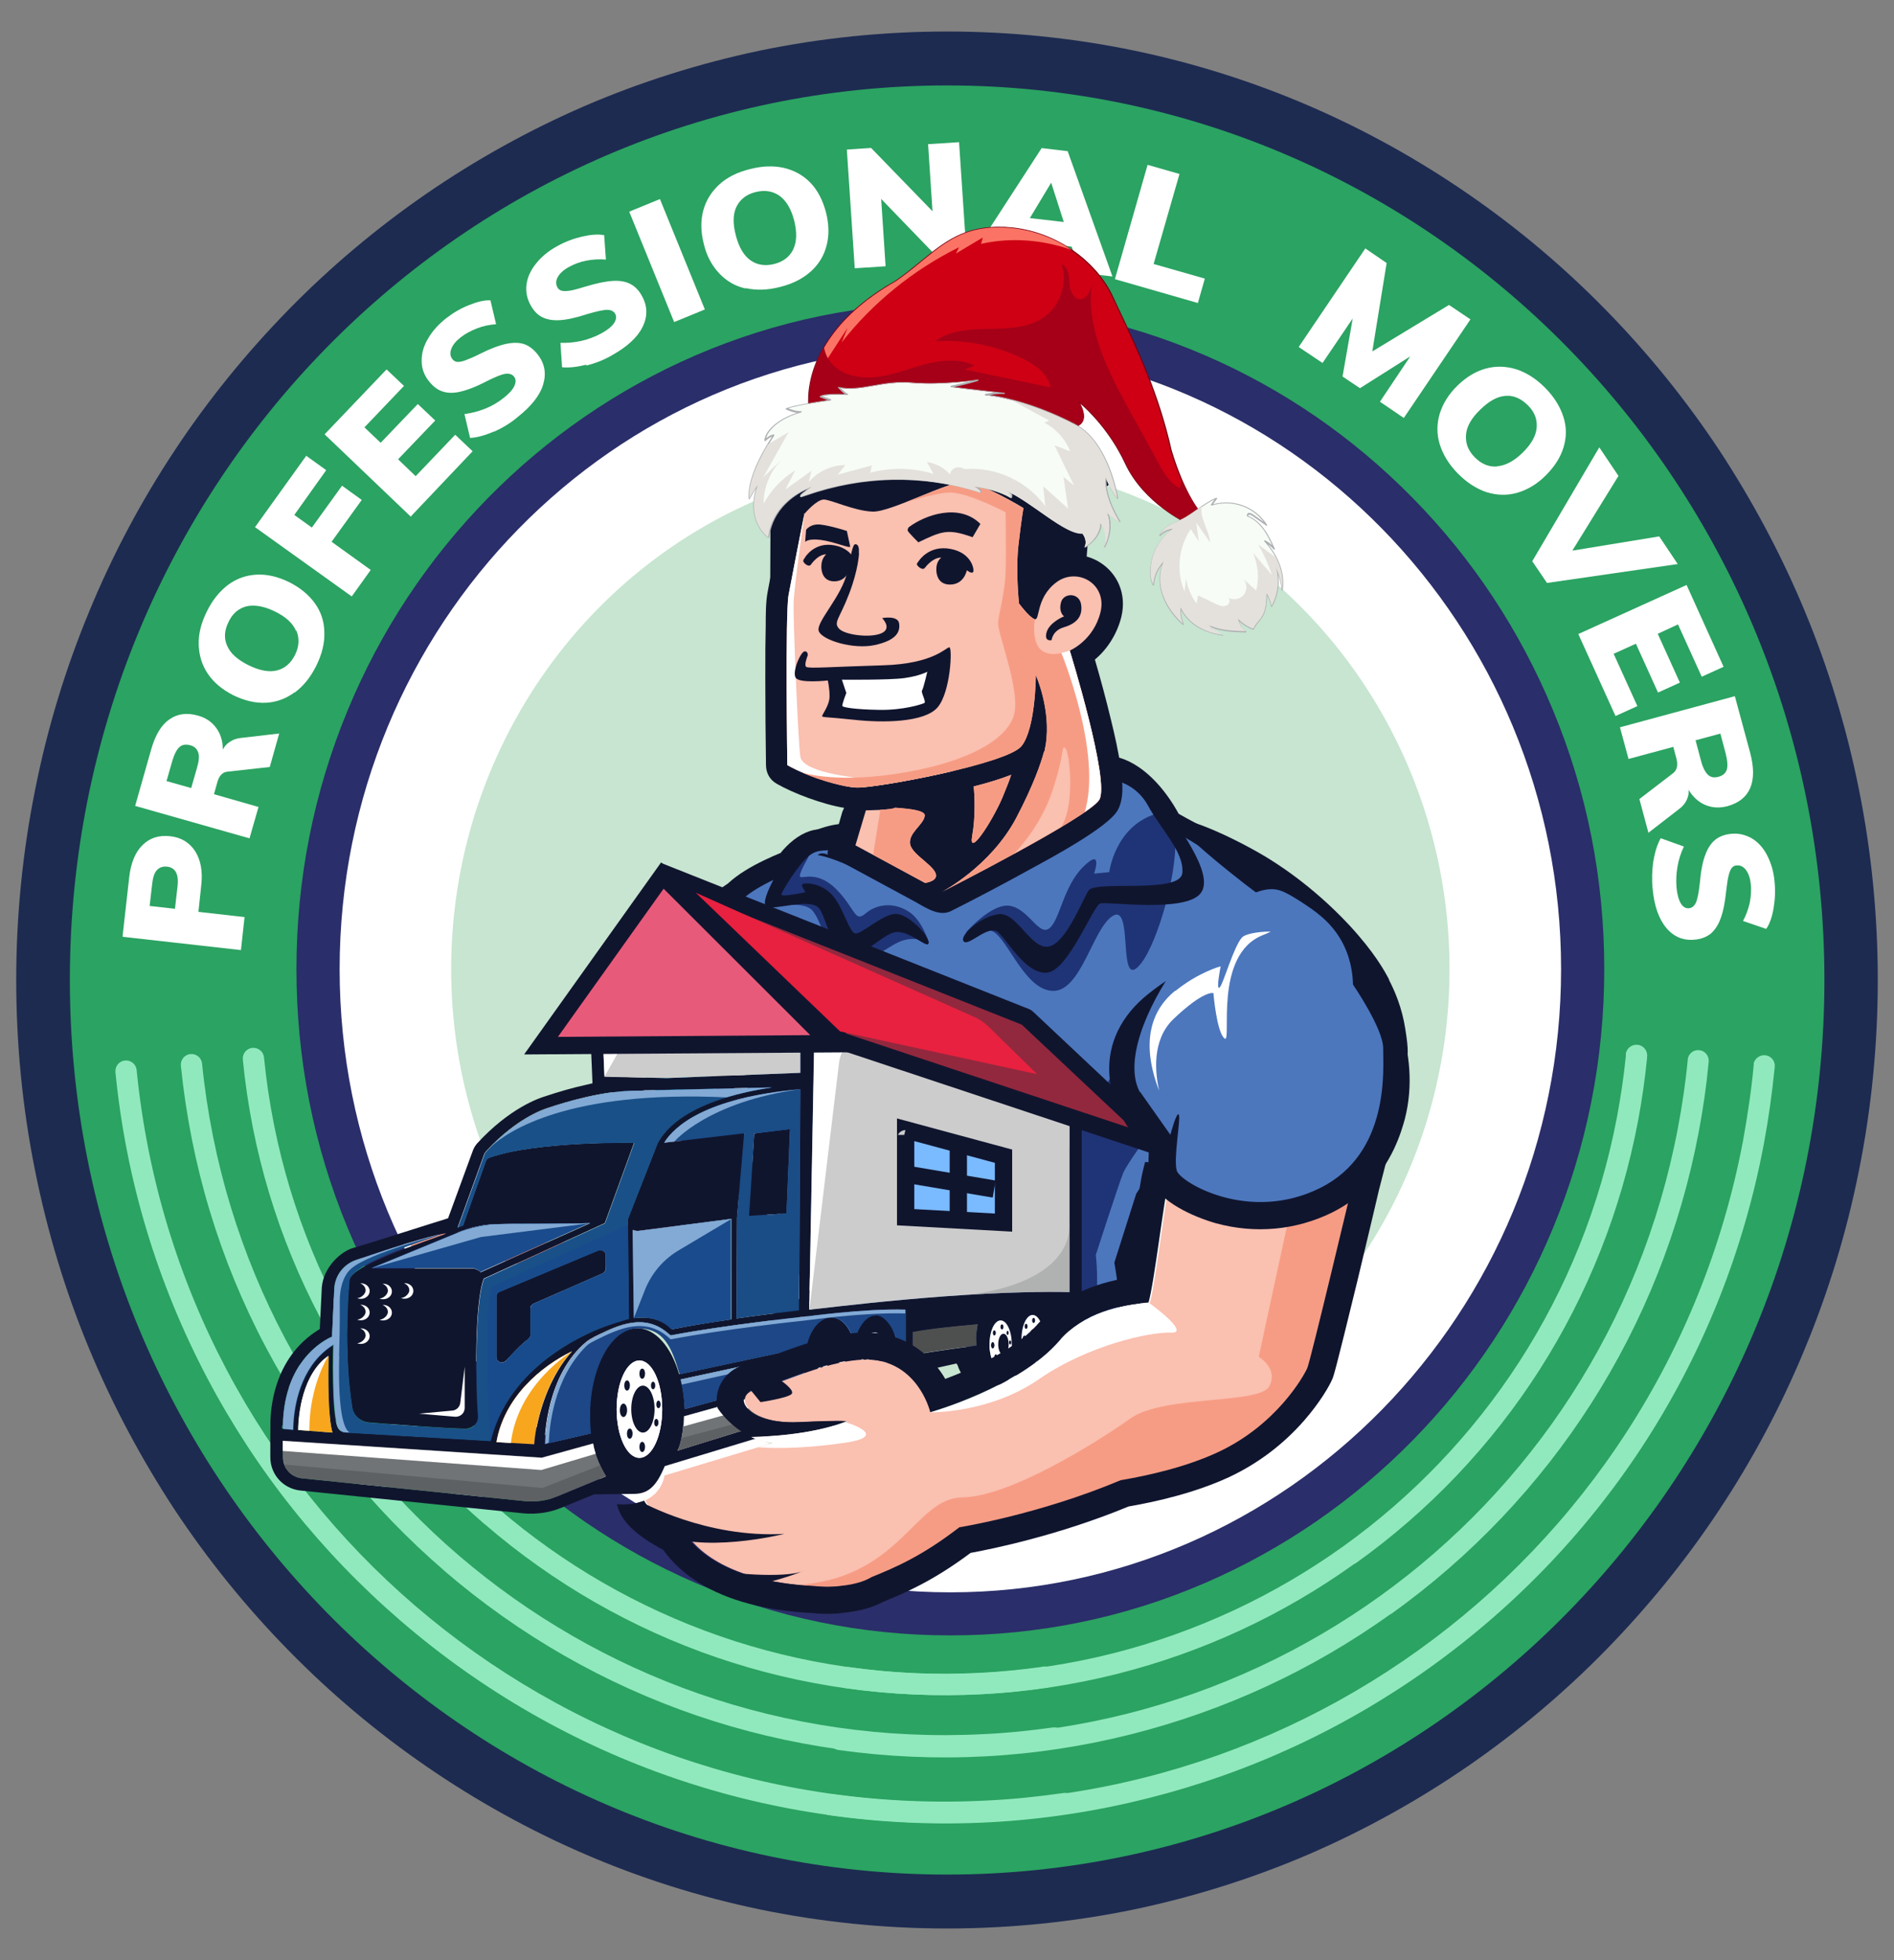 <?xml version="1.0" encoding="UTF-8"?>
<svg id="Layer_1" xmlns="http://www.w3.org/2000/svg" version="1.1" viewBox="0 0 1412.6 1461.2">
  <rect x="0" y="0" width="1412.6" height="1461.2" fill="#808080" stroke="none"/>
  <!-- Generator: Adobe Illustrator 30.0.0, SVG Export Plug-In . SVG Version: 2.1.1 Build 123)  -->
  <defs>
    <style>
      .st0 {
        fill: #106c91;
      }

      .st0, .st1, .st2, .st3, .st4, .st5, .st6, .st7, .st8 {
        fill-rule: evenodd;
      }

      .st9 {
        fill: #fb7364;
      }

      .st10 {
        fill: #17317e;
      }

      .st1 {
        fill: #2ba362;
      }

      .st11 {
        fill: #195088;
      }

      .st12 {
        fill: #e4e1dc;
      }

      .st12, .st13, .st14, .st15, .st16 {
        isolation: isolate;
      }

      .st12, .st16 {
        mix-blend-mode: multiply;
      }

      .st17 {
        fill: #f7a61e;
      }

      .st18 {
        fill: #adafb2;
      }

      .st19, .st2 {
        fill: #fff;
      }

      .st20 {
        fill: #92283e;
      }

      .st21 {
        fill: #1d2b51;
      }

      .st22 {
        fill: #c7e5d0;
      }

      .st23 {
        fill: none;
      }

      .st24 {
        fill: #82aad5;
      }

      .st3 {
        fill: #4c77bd;
      }

      .st25 {
        fill: #4e4f4f;
      }

      .st4 {
        fill: #f79c84;
      }

      .st26 {
        fill: #f7fcf6;
      }

      .st5, .st27 {
        fill: #10152e;
      }

      .st28 {
        fill: #1a4c86;
      }

      .st29 {
        fill: #7abaff;
      }

      .st30 {
        fill: #707477;
      }

      .st6 {
        fill: #1f3476;
      }

      .st7 {
        fill: #00aeef;
      }

      .st14 {
        opacity: .3;
      }

      .st31 {
        fill: #3a6aaf;
      }

      .st32 {
        fill: #5e6163;
      }

      .st15 {
        opacity: .5;
      }

      .st33 {
        fill: #1a4b8c;
      }

      .st34 {
        fill: #ccc;
      }

      .st35 {
        fill: #cf0014;
      }

      .st36 {
        fill: #780015;
      }

      .st37 {
        fill: #184b8c;
      }

      .st38 {
        fill: #e85a7a;
      }

      .st39 {
        fill: #1d4786;
      }

      .st8 {
        fill: #fac0b0;
      }

      .st16 {
        fill: #a50017;
      }

      .st40 {
        fill: #90e9bd;
      }

      .st41 {
        fill: #2a2e6a;
      }

      .st42 {
        fill: #e7213f;
      }
    </style>
  </defs>
  <g class="st13">
    <g id="Layer_11" data-name="Layer_1">
      <g>
        <g>
          <ellipse class="st10" cx="686.7" cy="720.6" rx="462.2" ry="476.6"/>
          <path class="st1" d="M706.4,1417.5c-91.1,0-179.5-18.2-262.7-54.1-80.2-34.6-152.4-84.1-214.3-147.2s-110.4-136.5-144.4-218.4c-35.1-84.7-52.9-174.6-52.9-267.3s17.8-182.6,52.9-267.3c33.9-81.9,82.5-155.4,144.4-218.4,61.9-63.1,134-112.7,214.3-147.2,83.1-35.9,171.5-54.1,262.6-54.1s179.5,18.2,262.7,54.1c80.2,34.6,152.4,84.1,214.3,147.2s110.4,136.5,144.4,218.4c35.1,84.7,52.9,174.6,52.9,267.3s-17.8,182.6-52.9,267.3c-33.9,81.9-82.5,155.3-144.4,218.4s-134,112.7-214.3,147.2c-83.2,35.9-171.6,54.1-262.7,54.1h.1Z"/>
          <path class="st21" d="M706.4,63.7c361.3,0,654.3,298.5,654.3,666.9s-292.8,666.9-654.3,666.9S52.1,1098.8,52.1,730.5,345,63.7,706.4,63.7M706.4,23.5c-47.2,0-94.3,4.8-140,14.3-44.6,9.4-88.5,23.2-130.5,41.3-41.1,17.8-80.8,39.8-118,65.4-36.7,25.3-71.4,54.4-102.7,86.4-31.3,32-59.9,67.1-84.7,104.6-25.1,37.8-46.6,78.2-63.9,120.2-17.7,42.6-31.3,87.3-40.3,132.6-9.4,46.5-14.2,94.3-14.2,142.3s4.7,95.8,14.1,142.3c9.1,45.4,22.6,90,40.3,132.6,17.4,41.9,39,82.3,63.9,120.2,24.8,37.4,53.3,72.6,84.7,104.6,31.3,32,65.9,61.1,102.7,86.4,37.1,25.6,76.8,47.6,118,65.4,41.9,18.1,85.9,32,130.5,41.3,45.8,9.5,93,14.3,140,14.3s94.3-4.8,140-14.3c44.6-9.4,88.5-23.2,130.5-41.3,41.1-17.8,80.8-39.8,118-65.4,36.7-25.3,71.4-54.4,102.7-86.4,31.3-32,59.9-67.1,84.7-104.6,25.1-37.8,46.6-78.2,63.9-120.2,17.7-42.6,31.3-87.3,40.3-132.6,9.4-46.5,14.1-94.4,14.1-142.3s-4.7-95.8-14.1-142.3c-9.1-45.4-22.6-90-40.3-132.6-17.4-41.9-39-82.3-63.9-120.2-24.8-37.4-53.3-72.6-84.7-104.6-31.3-32-65.9-61.1-102.7-86.4-37.1-25.6-76.8-47.6-118-65.4-41.9-18.1-85.9-32-130.5-41.3-45.7-9.5-92.8-14.3-140-14.3h0Z"/>
          <ellipse class="st19" cx="708.8" cy="722.5" rx="459" ry="467.8"/>
          <ellipse class="st22" cx="708.8" cy="722.5" rx="372.3" ry="379.4"/>
          <path class="st41" d="M708.8,1219.2c-65.9,0-129.8-13.1-190-39.1-58.1-25.1-110.3-61-155-106.5s-79.8-98.7-104.4-157.9c-25.5-61.2-38.3-126.2-38.3-193.2s12.9-132,38.3-193.2c24.5-59.1,59.7-112.3,104.4-157.9,44.7-45.5,97-81.4,155-106.5,60.1-25.9,124-39.1,190-39.1s129.8,13.1,190,39.1c58.1,25.1,110.3,61,155,106.5,44.7,45.5,79.8,98.7,104.4,157.9,25.5,61.2,38.3,126.2,38.3,193.2s-12.9,132-38.3,193.2c-24.5,59.1-59.7,112.3-104.4,157.9-44.7,45.5-97,81.4-155,106.5-60.1,26-124.2,39.1-190,39.1h0ZM708.8,257.9c-251.2,0-455.5,208.4-455.5,464.6s204.3,464.6,455.5,464.6,455.5-208.4,455.5-464.6-204.3-464.6-455.5-464.6h0Z"/>
          <path class="st19" d="M208.3,546.6l-7.1,25.2-31.7,3.5c-3.6.4-6.2,3.1-7.5,8.2l-2.4,8.6,33.2,9.5-6.7,23.4-85.3-24.2,11.9-41.9c3.1-10.9,7.6-18.5,13.7-22.6,6-4.3,13.1-5.1,21.3-2.8,5.8,1.6,10.3,4.7,13.5,9.1,3.3,4.4,5,9.9,5,16.2,1.2-2.4,2.9-4.3,5.4-5.9,2.3-1.5,5.1-2.5,8.4-2.8l28.5-3.3h-.1v-.2ZM147.8,561c-.8-2.7-2.8-4.6-5.9-5.4-3.3-.9-5.9-.5-8,1.3s-3.9,5.4-5.4,10.4l-4.3,15,18.4,5.2,4.3-15c1.5-5.1,1.9-9,.9-11.7h0v.2Z"/>
          <g>
            <path class="st19" d="M91.4,698.1l5-44.3c1.2-10.6,4.6-18.6,9.9-23.8,5.5-5.4,12.3-7.5,20.6-6.6,8.2.9,14.3,4.6,18.6,11.1,4.2,6.6,5.8,15,4.6,25.5l-2.1,19.8,34.4,3.9-2.7,24.6-88.1-9.9v-.3h-.2ZM132.4,661c1.1-9.2-1.5-14.2-7.8-14.9-3.1-.3-5.6.5-7.5,2.5s-3.1,5.5-3.6,10.3l-1.9,16.5,18.9,2.1,1.9-16.6h0Z"/>
            <path class="st19" d="M219.8,516.1c-6.4,4.7-13.5,7.4-21.4,7.8s-15.9-1.5-24.2-5.5c-8.3-4.2-14.6-9.4-19-15.8-4.4-6.4-6.7-13.7-7-21.7-.3-7.9,1.7-16.2,6-24.9,4.2-8.6,9.5-15.1,15.9-20,6.4-4.7,13.5-7.2,21.3-7.6s15.8,1.5,24.1,5.5c8.3,4.2,14.7,9.4,19.3,15.8s7,13.5,7.1,21.7c.3,7.9-1.7,16.2-6,24.9-4.3,8.6-9.5,15.1-16.1,20h0v-.2ZM220.8,470.3c-2.5-5.8-7.8-10.6-15.9-14.5-8-3.9-15-5.1-21-3.8-5.9,1.5-10.6,5.4-13.5,11.8-3.1,6.3-3.5,12.2-.9,17.8,2.4,5.6,7.8,10.3,15.8,14.3,8.2,4,15.3,5.4,21.3,3.9,5.9-1.5,10.4-5.4,13.5-11.7s3.3-12.3.9-18.1h-.1v.3Z"/>
            <path class="st19" d="M262.4,444.7l-72.2-51.7,38.2-53.2,14.9,10.7-23.8,33.4,13.1,9.4,22.5-31.2,14.7,10.6-22.5,31.2,29.2,21-14.2,19.8h.1,0Z"/>
            <path class="st19" d="M306.4,385.2l-64.3-61.4,46.2-48.4,13,12.3-29.5,30.9,12.1,11.5,27.7-28.9,13,12.3-27.7,28.9,13.1,12.6,29.5-30.9,13,12.3-45.9,48.4v.3h-.2Z"/>
            <path class="st19" d="M368.1,321.8c-6.4,2.8-12.3,4.4-17.5,4.7l-4.2-17.8c5.4-.7,10.3-2,15.4-4,5-2,9.5-4.6,13.5-7.8,4.2-3.2,7-6.3,8.3-9.1s1.3-5.2-.3-7.1c-1.3-1.7-3.5-2.4-6.4-2s-7.5,2.3-13.9,5.5c-8,4.2-14.7,6.7-20.1,7.9s-9.9.9-13.5-.5c-3.6-1.3-6.8-3.9-9.8-7.8-3.3-4.3-5.1-9.1-5.1-14.6-.1-5.5,1.3-11,4.6-16.5,3.1-5.5,7.6-10.6,13.5-15.3,5.4-4.2,11-7.5,17.1-9.9,6.2-2.5,11.5-3.8,16.1-3.6l4.2,17.8c-5,.4-9.6,1.3-14.2,3.1s-8.6,3.9-12.2,6.7c-3.5,2.7-5.9,5.6-7,8.6-1.1,2.9-.9,5.5.8,7.6.9,1.2,2.1,1.9,3.5,2.1,1.3.1,3.3-.1,6-1.1s6.4-2.5,11.3-5c7.8-3.9,14.3-6.3,19.7-7.4s9.8-.9,13.4.4,6.8,3.9,9.6,7.4c5.4,6.8,6.7,14.3,4.2,22.6s-9,16.3-19,24.2c-5.4,4.6-11.4,8.2-17.8,11v-.3l-.2.2Z"/>
            <path class="st19" d="M437.3,271.9c-6.8,1.7-12.9,2.4-18.1,1.9l-1.2-18.2c5.4.1,10.6-.3,15.8-1.5s10-3.1,14.6-5.5c4.6-2.5,7.8-5.1,9.5-7.6s2.1-5,.9-7.1c-1.1-1.9-3.1-2.9-6-2.9s-7.8,1.1-14.6,3.1c-8.6,2.8-15.5,4.3-21,4.6s-9.9-.7-13.3-2.5-6.2-5-8.4-9.1c-2.5-4.7-3.5-9.8-2.8-15.1s3.1-10.6,7.1-15.5c3.9-5,9.2-9.4,15.8-13,5.9-3.3,12.1-5.6,18.5-7.1s11.9-1.9,16.5-1.1l1.3,18.2c-5-.4-9.8-.1-14.5.8s-9,2.5-13,4.7c-3.9,2.1-6.7,4.6-8.3,7.4-1.6,2.7-1.7,5.4-.4,7.8.7,1.3,1.7,2.1,3.1,2.5,1.3.4,3.3.4,6.2,0,2.7-.4,6.7-1.5,11.8-3.1,8.3-2.5,15.1-3.9,20.6-4.2,5.5-.3,9.8.7,13.1,2.5s6.2,4.8,8.3,8.8c4.2,7.5,4.3,15.1.5,23-3.9,7.8-11.4,14.7-22.6,21-5.9,3.5-12.3,6-19.2,7.8l-.3-.5h.1Z"/>
            <path class="st19" d="M502.8,240.1l-33.5-82.3,22.9-9.4,33.5,82.3-22.9,9.4h0Z"/>
            <path class="st19" d="M556.2,215.1c-7.8-1.7-14.3-5.5-19.8-11.3-5.4-5.8-9.4-13-11.5-22-2.3-9-2.4-17.3-.4-24.8s6-13.9,11.9-19.4c5.9-5.4,13.5-9.2,22.8-11.5,9.2-2.4,17.8-2.7,25.6-.9,7.8,1.9,14.3,5.5,19.7,11.1s9.1,13,11.5,21.8c2.3,9,2.5,17.3.5,24.9-1.9,7.6-5.9,14.1-11.8,19.4s-13.5,9.2-22.8,11.5c-9.2,2.4-17.8,2.7-25.7.9h0v.3ZM591.6,185.9c2.7-5.5,2.9-12.7.7-21.6-2.3-8.7-5.9-14.7-11-18.4-5.1-3.5-11-4.4-17.8-2.7s-11.5,5.4-14.2,10.9-2.8,12.6-.5,21.4,5.9,15,11,18.6c5,3.5,10.9,4.4,17.7,2.7,6.7-1.7,11.5-5.4,14.2-11h-.1Z"/>
            <path class="st19" d="M692,107.5l23.3-1.5,5.9,88.5-18.2,1.2-45.8-47.4,3.3,50.2-23,1.5-5.9-88.5,18.1-1.2,45.8,47.2-3.3-50h-.2Z"/>
            <path class="st19" d="M805.5,203.1l-6.2-19.2-41.4-4.8-10.3,17.3-24.6-2.9,53.9-83.1,19.4,2.3,33.4,93.4-24.2-2.8h0v-.2ZM768.1,162.6l25.3,2.9-9.4-29.3-15.9,26.4h0Z"/>
            <path class="st19" d="M831.5,208.2l24.4-85.3,23.8,6.8-19.3,67.1,38.2,10.9-5.2,18.2-61.9-17.8h0Z"/>
            <path class="st19" d="M1080.8,227.4l15.9,10.7-49.7,73.5-17.8-12.1,22.6-33.8-37.5,23.7-13-8.7,7.6-43.3-22.5,33.2-17.8-11.9,49.7-73.5,15.9,10.9-10.7,65.9,57.1-34.6h.2Z"/>
            <path class="st19" d="M1073.8,331.3c-2.3-7.6-2.3-15.3,0-22.9,2.3-7.5,6.7-14.6,13.3-21s13.7-10.7,21.3-12.7c7.5-2,15.1-1.7,22.8.7,7.5,2.5,14.7,7.1,21.4,13.9,6.7,6.8,11.1,14.1,13.5,21.7s2.3,15.1,0,22.6-6.7,14.3-13.3,20.9c-6.6,6.6-13.7,10.7-21.3,12.9-7.5,2.1-15.1,1.9-22.8-.5-7.5-2.5-14.7-7.1-21.4-13.9-6.7-6.8-11.1-14.1-13.5-21.8v.3-.2ZM1116.7,347.6c6.2-.5,12.6-3.9,19-10.2,6.4-6.3,9.9-12.5,10.4-18.6.5-6.2-1.6-11.8-6.6-16.7s-10.3-7.4-16.5-7-12.3,3.8-18.9,10.2c-6.6,6.3-10.2,12.6-10.7,18.8s1.5,11.7,6.4,16.7,10.4,7.4,16.6,7h0l.2-.2Z"/>
            <path class="st19" d="M1237.5,399.9l13.8,20.6-97.5,14.1-11-16.2,50-84.9,14.3,21.3-34.4,55.7,64.7-10.6h0Z"/>
            <path class="st19" d="M1177.1,472.7l80.8-36.6,27.6,61-16.3,7.4-17.7-39-15.1,7,16.5,36.4-16.3,7.4-16.5-36.4-16.6,7.5,17.7,39-16.3,7.4-27.7-61h0-.2Z"/>
            <path class="st19" d="M1229.5,621l-6.8-25.3,25.3-19.4c2.8-2.3,3.6-5.9,2.3-10.9l-2.3-8.6-33.4,9-6.4-23.6,85.7-23.2,11.4,42.1c2.9,11,2.9,19.8,0,26.5s-8.6,11.1-16.9,13.4c-5.8,1.5-11.1,1.3-16.3-.8-5.1-2.1-9.4-5.9-12.7-11.4.3,2.7-.3,5.2-1.5,7.8-1.2,2.5-3.1,4.7-5.8,6.7l-22.5,17.4v.3h0ZM1273.8,577.6c2.1,1.9,4.7,2.4,7.9,1.5,3.3-.9,5.4-2.7,6.2-5.4s.5-6.6-.8-11.8l-4-15-18.5,5,4,15c1.3,5.1,3.1,8.6,5.1,10.6h.1Z"/>
            <path class="st19" d="M1233.1,642.3c1.1-7,2.9-12.7,5.5-17.4l17.3,6.2c-2.3,4.8-3.9,9.8-4.8,15.1-.9,5.2-1.1,10.4-.7,15.5.5,5.2,1.6,9.1,3.2,11.8s3.8,3.9,6.2,3.6c2.3-.3,3.9-1.7,5.1-4.3,1.2-2.7,2.1-7.5,2.9-14.7.8-9,2.1-15.9,4.2-21.2,1.9-5.1,4.6-8.8,7.6-11.1s7-3.8,11.8-4.2c5.4-.5,10.3.7,15,3.3,4.7,2.8,8.6,7,11.5,12.6s5,12.2,5.6,19.7c.7,6.7.4,13.4-.7,19.8-1.1,6.6-2.9,11.7-5.5,15.5l-17.3-5.9c2.3-4.3,4-9,5-13.5.9-4.7,1.3-9.4.8-13.8-.4-4.4-1.6-7.9-3.5-10.6-1.9-2.5-4.2-3.8-7-3.5-1.5,0-2.7.7-3.6,1.7s-1.7,2.9-2.4,5.6-1.3,6.7-1.9,12.1c-.9,8.6-2.3,15.5-4.3,20.6-1.9,5.1-4.6,8.7-7.5,11.1-3.1,2.3-7,3.8-11.4,4.2-8.6.9-15.7-2-21.3-8.6s-9.1-16.3-10.3-29.1c-.7-6.8-.5-13.8.5-20.9h0v.4Z"/>
          </g>
          <path class="st4" d="M477,800.1c-3.3,4.6-12.1,17.8-20.5,30.4,6.2,9.2,15.1,19.2,27.9,25.9,29.9,15.8,12.3,38.3-3.3,52.5-15.8,14.1-68.3,22-107.3,15.1-28.9-5-56.4-9.5-69.1.9.3,1.9.9,3.3,2,4,8.4,6,51.6,6.2,51.6,6.2,0,0,41.1,13.5,77,11.7,35.9-1.9,60.1-21.4,63.4-24.5,3.1-3.1,61.9-85.3,61.9-85.3l-83.6-37h0-.1Z"/>
          <path class="st5" d="M562.6,662.1l37.9,40.3c2.5,2.7,3.9,5.6,4.3,9.1,2.5,22.2,2.9,47.4,1.2,69.7-2.1,27.1-9,68.2-39.7,77-18.4,5.2-37.8.9-54.9-6.7-18.4-8.2-39.1-22.5-53.9-36.6-1.3-1.2-2.1-2.4-2.9-3.9l-6.3-11.5c-3.1-5.8-2.5-12.5,1.5-17.7,4.8-6,10.2-12.5,15.5-18,4.7-4.7,8.6-11.8,11.8-17.5,5-9.1,9.5-18.6,14.3-27.7,12.7-23.6,27.7-44.6,50.6-59.3,6.6-4,15-2.9,20.4,2.7h.2Z"/>
          <path class="st7" d="M551,672.9c-42.7,27.5-52.9,80.9-73.9,102.3-5.9,5.9-14.3,16.6-14.3,16.6l6.3,11.5s53,50.9,93.1,39.4,26.9-129.4,26.9-129.4l-37.9-40.3h-.2Z"/>
          <path class="st2" d="M551,672.9c-42.7,27.5-52.9,80.9-73.9,102.3-5.9,5.9-14.3,16.6-14.3,16.6l6.3,11.5s14.7,14.2,34.7,25.9c0,0-27.9-26.5-24-35.2s25.9-31.7,39.5-68.9c8.7-24,20-36.7,36.2-47.8l-4.3-4.4h-.2Z"/>
          <path class="st0" d="M491.8,821.8c15.4,10.7,36.6,22.2,56.4,22.6-6.3-32.6-15.1-80.6-12.7-80.5,3.5,0-13.5,26.5-25.5,43.9-5.8,8.6-12.6,12.3-18.2,13.8h0v.2Z"/>
          <path class="st5" d="M582.2,635.8c5.8-7,13-13.3,21.7-16.2,8.2-2.7,19.7-2,28.8-1.1,11-3.2,22.1-6.3,33.1-9.1,22.2-5.8,44.6-10.9,67.1-15.3,12.7-2.5,28-5.5,41.4-6.4,16.6-11,39.1-27.6,57.2-23.7,20.6,4.4,37.4,24,47.6,42.7,15.4,8.8,37,18.9,51.2,29.5,6.2,4.7,12.6,9.5,18.5,14.7,3.3,2.9,5.1,6.8,5.4,11.4,1.1,28.8-3.3,64.7-11.8,91.9-2.8,9.1-6.3,18.2-10.7,26.7-7.9,15.1-16.3,29.9-25.2,44.6-14.3,24.1-29.2,48-44.5,71.5l-14.5,45.4c2.4,13.8,5.4,35.9-.5,46.2-5.4,9.2-18.8,17.3-28.3,21.7-5.5,2.5-11.5,1.9-16.3-1.7-4.7-3.3-13.8-6.6-19.2-8.2-21.3-6.4-45.4-8.3-67.4-8.3s-54,2.7-80.1,8.8c-9.5,2.1-20.6,5.1-29.7,8.8-5.8,2.4-12.1,1.3-16.7-2.7-2.1-1.9-4.2-3.9-6-6.2-4.6-5.2-7.9-11.4-6.7-18.6.4-2.5,1.6-5.1,3.2-7.6-5.4-13-10.2-26.7-14.7-39.9-10.2-29.7-19.3-60.1-26.7-90.7-2.3-16.9-9.4-72.5-5.1-93.2,5.1-24.5,8.2,1.1,8.7,9.5s17.7-94.7,17.7-94.7c0,0-17.1,10.6-30,21.7,1.3-8.3,2.9-14.1,5.5-18.9,7.8-14.7,31.1-26,47.6-32.8h-.4l-.2.2Z"/>
          <path class="st3" d="M548.8,676.2c-5.5,10.3-15.1,79.8,3.1,156.6,18.2,76.6,42.7,136.6,42.7,136.6,0,0,15.5-14.2,16.2-10,.5,4-18.2,22.6-18.6,25.7-.5,3.1,7.5,10,7.5,10,0,0,32.3,8.2,103,8.2s109.2-7.5,109.2-7.5c0,0,17.1-8,21.2-15.1,4-7.1-2-39.4-2-39.4l16.3-51.3s46.9-72.1,70.1-116.5c23.2-44.5,20.8-110.7,20.8-110.7,0,0-24.5-22-64.4-44.2h0c-7.1-14.7-23.7-34.6-41.3-38.3-12.2-2.5-38,13.3-52.9,23.3-20.5.5-90.2,14.7-145.3,31.3-10.2-1.1-20.2-1.6-25.3,0-6.7,2.1-12.6,8.6-16.6,14.2-15.1,6-37.9,16.6-43.4,27.1h-.3Z"/>
          <path class="st2" d="M541.3,746.8c.4,25.2,3.2,55.1,10.6,86,18.2,76.6,42.7,136.6,42.7,136.6,0,0,15.5-14.2,16.2-10,.5,4-18.2,22.6-18.6,25.7-.5,3.1,7.5,10,7.5,10,0,0,22.6,5.8,71.1,7.6-.5,0-53.3-6.3-59.9-8.6-6.6-2.3-9.9-7.4-9.5-11.5.3-4.3,14.3-14.1,20.6-30.1,6.2-16.1-24.1,3.8-24.1,3.8,0,0-35.6-106.6-42.5-158.1-4.3-32.3-9.9-50.6-14.2-51.4h.1Z"/>
          <path class="st6" d="M876.1,619.9c-.8-.4-1.5-.9-2.3-1.3h0c-1.9-3.9-4.4-8.2-7.4-12.3-1.3,0-2.8,0-4.4.5-30.5,9.4-34.7,43.4-34.7,43.4l-11.3,1.1s7.1-20.1-8-5.2c-15,14.7-17.5,39.8-25.3,45.9-7.8,6.2-15-13.7-28.9-16.6s-33.4,19.8-33.4,19.8c0,0,5.4-1.3,17.4-1.5,11.9,0,24.5,43.3,46.6,45s30.5-47.4,45.9-56.1c15.5-8.6,2.5,58.3,20.6,35.8,13-16.3,28.9-72.5,25.2-98.7h0v.3h0Z"/>
          <path class="st6" d="M602,638.8c-3.8,2.9-7.1,6.7-9.8,10.3-2.8,1.1-5.9,2.4-9,3.8-11.1,15-6.8,23.8-6.8,23.8,0,0,21-5.5,28.7,1.3,7.6,6.7,12.7,35.4,25.5,40.1,12.7,4.8,27.3-10.2,39.8-15.8,12.3-5.6,22.4.7,22.4.7,0,0-4.8-17.7-16.2-24.1-11.3-6.6-23.4-4.6-31.3,2.3-7.9,6.7-7.4-3.8-21.4-18.1-14.1-14.3-25.5-7.9-27.1-9.4-1.7-1.5,6.3-15,6.3-15h-1.1,0-.1Z"/>
          <path class="st6" d="M907.3,724.7c-6.8,1.5,0,28.8,0,28.8,0,0-15.8,11.8-36.7,10.2-8.6-.7-14.7-5.5-19.2-10.9-.3.3-.4.5-.7.8-1.5,1.5-3.2,2.5-5.2,3.1-1.1,0-2.1.3-3.1.4h0c-.8,6.3-2.1,13.9-4.6,23-7.9,29.6-24.9,41.8-28.8,51.4-3.9,9.5-14.1,25.5-21.4,49-7.4,23.7-.5,36.2-42.9,40.1-42.3,3.9-101.5,18.1-68.9,13.5s91.5-.5,96.6,1.7c5.1,2.3,2.3,22.6-6.2,40.1-6.7,13.9-65.1,23.2-88.3,27.9,8.2.3,16.9.4,26.3.4,19.7,0,37-.5,51.6-1.5.3,0,56.5-9.1,60.4-26.1s1.1-41.1,1.1-41.1c0,0,17-52.5,20.4-61,3.3-8.4,38.7-56.1,38.7-56.1,0,0,8-2.4,18.2-.9,9-15,17.7-30.3,24.4-43.1,2.1-4.2,4-8.3,5.8-12.7-12.6-17.5-13-37.8-17.4-36.8h0v-.2Z"/>
          <path class="st5" d="M574.4,447.2l.3-70.2s-11.5-19-7.1-33c4.4-13.9,36-42.2,76.4-51.7,40.3-9.5,56.1-6.7,56.1-6.7l-5.9,10.6,42.5-3.2-7.2,13.9s32,4.4,59.3,19.4c27.2,15,40.7,33.5,40.7,33.5l-15.5,10.7s-10.9,138-11.8,146.4c-.9,8.4-47.7-47.8-79.2-51.6s-148.3-18.1-148.3-18.1h-.3Z"/>
          <path class="st5" d="M629.8,602.3c-16.6-2.7-38.3-11-50.5-18-5.1-2.9-7.9-7.9-8-13.7-.3-21.4-.5-42.7-.5-64.2s0-26.5.3-39.8c0-7.8,0-18.2,1.5-25.7h0c3.9-20.6,7.8-41.1,11.9-61.5.5-2.7,1.6-5,3.3-7.1,6.6-7.8,16.5-16.3,27.2-15.9,11.4.3,24.2,8.7,36.2,9,5.5-.3,22.2-7.5,27.7-9.8,10.9-4.4,29.3-12.7,40.9-12.3,14.7.5,39,13.8,51.8,21.8,5.8,3.5,8.7,10,7.4,16.7-1.6,8-2.5,17-3.5,25.2-.7,5.4-.9,11.3-.9,17.3,1.1-.9,2.1-1.9,3.2-2.7,28.1-21.4,67.1,3.1,58.5,38.4-2.9,11.8-9.9,23.6-19.7,31.7,4.3,14.7,8.3,29.6,11.9,44.5,2.9,11.9,5.8,24.4,7.4,36.6,1.3,9.8,2.8,23-2.7,31.9-7.9,12.6-48.8,34.6-62.6,42.1-20.1,11.1-40.6,22-61.1,32.3-8.8,4.6-18.9-2.3-27.3-7l-52-28.1c-6.7-3.6-9.9-11.1-7.8-18.5l5.9-20.5c.5-.9.9-1.9,1.3-2.9h0v.2Z"/>
          <path class="st8" d="M600,382.7s-5.6,27.7-11.9,61.1h0c-2.5,13.8-.9,126.6-.9,126.6,16.5,9.4,41.8,16.3,51.7,16.7,14.6.5,112.4-17.7,123-30.9,10.6-13.1,10.7-53,10.7-53,0,0,11.5,25.7,7.4,51.8h0v.3c-.3,1.1-.5,2.3-.7,3.5,0,.7-.3,1.2-.7,1.9-2.1,7.9-7.6,24.2-20.6,49-19.2,36.3-55.5,55.2-55.5,55.2,0,0,109-55.3,117.4-68.6,8.3-13.3-22-111.3-22-111.3,0,0,17.7-7.4,22.9-28.7,5.1-21.3-17.7-33.9-33.2-22s-11.7,29.1-16.1,27.2-11.5-11.7-11.5-11.7c0,0-2.7-24.9-.3-44.6,2.3-19.7,3.6-26.5,3.6-26.5,0,0-31.1-19-43.9-19.4-13-.4-54.9,22.6-68.5,22.1-13.5-.4-30.8-8.8-36.4-9-5.5,0-14.2,10.3-14.2,10.3h-.3ZM754.3,577.6c-8.3,3.2-18,6.2-28.1,8.7.7,6.3,1.5,22.5-1.1,36.7-3.1,17.1,14.7-10.3,22.4-28.1,3.3-7.9,5.5-13.5,6.7-17.4h0,0ZM645.8,604.1l-7.8,26.1,52,28.1c3.9-.7,6.8-2,7.8-4,3.1-7.2-17.5-16.3-19-24.9-1.5-8.6,10-14.3,10.9-21.2.5-3.9-10.7-5.2-22.1-6-2.4,1.7-21.7,1.9-21.7,1.9h-.1Z"/>
          <path class="st2" d="M600,382.7s-5.6,27.7-11.9,61.1h0c-2.5,13.8-.9,126.6-.9,126.6,16.5,9.4,41.8,16.3,51.7,16.7,8.2.3,41.9-5.2,72.1-12.3-.7,0-53.9,7.6-63.9,6.2-10.2-1.5-48.4-5-50.2-17-1.7-11.9-5.4-101.9-5-114.8.5-12.7,8.2-66.6,8.2-66.6h0Z"/>
          <path class="st4" d="M598.5,576.1c15.1,6.6,32.6,10.9,40.3,11.1,14.6.5,112.4-17.7,123-30.9,10.6-13.1,10.7-53,10.7-53,0,0,11.5,25.7,7.4,51.8h0v.3c-.3,1.1-.5,2.3-.7,3.5,0,.7-.3,1.2-.7,1.9-2.1,7.9-7.6,24.2-20.6,49-19.2,36.3-55.5,55.2-55.5,55.2,0,0,109-55.3,117.4-68.6,8.3-13.3-22-111.3-22-111.3,0,0-13.7,5.9-21.3-.5-7.6-6.6-4.7-22.8-4.7-22.8h-.3c-4.4-1.9-11.5-11.7-11.5-11.7,0,0-2.7-24.9-.3-44.6,2.3-19.7,3.6-26.5,3.6-26.5,0,0-31.1-19-43.9-19.4-8.2-.3-27.5,8.6-44.2,15.1,12.2-3.9,27.9-8.2,35.8-7.4,14.1,1.5,39,14.6,39,14.6,0,0,.5,28.8,0,44.6s-5.1,30.5-5.6,37.8c-.5,7.4,15.8,48,12.3,66.6-3.3,18.6-31.3,36.2-81.6,44.9-49.6,8.7-75.8.5-76.2.3h-.4ZM657.8,380.5h0ZM651.2,637.2l5.4-33.5c5-.3,9.8-.7,11-1.6,11.4.8,22.6,2.1,22.1,6-.8,6.7-12.2,12.6-10.9,21.2,1.5,8.6,22.1,17.7,19,24.9-.9,2-3.9,3.3-7.8,4l-38.8-21h0ZM754.3,577.6c-8.3,3.2-18,6.2-28.1,8.7.7,6.3,1.5,22.5-1.1,36.7-3.1,17.1,14.7-10.3,22.4-28.1,3.3-7.9,5.5-13.5,6.7-17.4h0,0Z"/>
          <path class="st2" d="M809.1,605.3c5.5-3.8,9.4-7,10.7-9.1,8.3-13.3-22-111.3-22-111.3,0,0-2.7,1.1-6.2,1.9,0,0,30.8,74.9,17.4,118.6h0Z"/>
          <path class="st8" d="M756.2,636.5c12.2-6.7,24.8-13.7,35.4-20.1,10.6-17,6-56.4,2.9-58.7s0,2.8-9.5,31.6c-9.5,28.7-28.7,47-28.8,47.2h0Z"/>
          <path class="st5" d="M602.3,488.9s-2.7,6.7-1.1,8.2,18.9,0,57.3-1.1c38.4-1.1,47.3-13.8,49.6-13.4,2.3.3.9,33.1-8.7,44.6-9.6,11.5-41,11.8-62.4,9.4-21.4-2.3-24-1.6-23.8-2.9s5.4-8,5.5-14.2-1.3-12.2-1.3-12.2c0,0-21.3,2.4-24-2.1-2.7-4.6,3.8-19.4,6.7-19.6s2.3,3.5,2.3,3.5h0v-.2Z"/>
          <path class="st2" d="M628,506.7s35.4.4,46.6-1.2c11.4-1.6,17-4.7,17-4.7,0,0-2.9,12.6-3.9,13.9-1.1,1.3,3.3,8.4,1.7,9.4-1.7.9-15.8,5.5-34,5.1-18.2-.3-26.5-1.9-27.1-2.8s2.9-9.8,2.9-9.8l-3.3-9.9h0Z"/>
          <path class="st5" d="M784.3,477.2s.7-7.1,9-9.5c8.3-2.5,14.3-7,13.1-16.6-1.1-9.6-13.3-9.4-15.1-1.9-1.9,7.4,2.3,10.3,2.3,10.3,0,0-10.7,4.2-13,11.8-2.1,7.5,3.8,5.9,3.8,5.9h0Z"/>
          <path class="st5" d="M677.7,393.1c12.6-9.5,37.9-18.1,53.5-2.5l-5.8,9.9c-18.5-6.6-22.9-4.6-40.5,3.8,0,0-7.6-7.5-7.9-8.7-.3-1.2.7-2.4.7-2.4h0Z"/>
          <path class="st5" d="M640.7,412.4s-.4,12.2-7.5,30.5c-7.1,18.5-11.7,20.9-7.5,25.7s23.4,7.2,31.7,3.5.5-11.3.5-11.3c0,0,11.8-2.3,12.7,4s-2.1,12.6-18.2,16.1c-16.2,3.5-39.7-3.8-41.8-10.6-2-6.8,17.4-25.7,21.4-44.2,3.9-18.5,4.3-21.2,6.8-20.2s1.7,6.4,1.7,6.4h.2Z"/>
          <path class="st5" d="M685.2,418.3s7.4-12.1,23.6-9.1c16.2,2.9,18.2,16.1,16.9,17.4s-4.6-1.5-4.6-1.5c0,0-1.9,10.7-12.6,10.7s-10.7-11-9.8-14.7,3.3-5.4,3.3-5.4c0,0-3.5-.4-8,3.3s-3.9,5.2-5.9,5.1c-2.1-.3-4.4-2.7-4.3-3.6.3-.9,1.5-2.3,1.5-2.3h-.1Z"/>
          <path class="st5" d="M631.5,395.8s-11.7-3.8-19.4-4.7-10.9,3.9-10.9,3.9l-.7,9s2.1-2.7,11.5-1.5c9.2,1.1,22.2,6.6,22.1,5-.3-1.5-2.5-11.7-2.5-11.7h0,0Z"/>
          <path class="st5" d="M600.3,415.7s7-12.1,22.2-9.1c15.3,2.9,17.1,16.1,15.8,17.4s-4.2-1.3-4.2-1.3c0,0-1.7,10.7-11.9,10.7s-10.2-11-9.2-14.7,3.2-5.4,3.2-5.4c0,0-3.3-.4-7.5,3.3-4.3,3.8-3.6,5.2-5.6,5.1-2-.3-4.2-2.7-4-3.6,0-1.1,1.3-2.3,1.3-2.3h0Z"/>
          <path class="st5" d="M830.8,581.7s16.3,2.1,25.5,19c9,17,27.1,34.4,25.5,50.2-1.7,15.8-65,5.1-69.9,13-5.1,7.9-17,39.5-29.9,41.8-13,2.3-23.7-26-37.2-24.2-13.5,1.7-29.9,16.3-26,20.4,3.9,3.9,18.6-13.5,26-6.6,7.4,7.1,21.7,32.7,37.2,29.6,15.5-3.1,33.4-50,38.7-51.4,5.4-1.5,63.5,7.1,74.8-7.6,11.3-14.6-19.3-51.7-28.3-68.6-9-16.9-24.9-27.3-38.7-29.9-13.7-2.3,2.5,14.6,2.5,14.6h0v-.3h-.2Z"/>
          <path class="st5" d="M630.8,614.5c-4.6-1.5-24.5,3.1-33,10.4-8.4,7.4-29.9,42.9-27.1,49.6,2.8,6.7,35-7.4,41.1,3.9s7.9,28.8,20.9,32.2,26-15.8,36.7-15.8,23.2,13.5,23.2,7.9-15.1-21.4-24.5-21.4-24.9,14.6-29.9,14.6-9.5-21.4-18.9-30.1-22.6-8.2-21.2-5.4,2.5,4.8,2.5,4.8c0,0-17.8,3.8-17.8,1.7s13.4-23.4,20.1-28.4c.4-.4,3.9-3.8,7.9-5.6,4.3-2,8.2-1.7,8.2-1.7,0,0-2.7,4.3-1.5,5.6,1.1,1.3-4.7-2.5-7.6.7,9.1,1.3,23.6,8,23.6,8l-2.7-31.1h0,0Z"/>
          <path class="st2" d="M621.3,313.7s-27.9,16.1-29.6,24.9c-1.7,8.7,42.3-11.8,41.1-5.4-1.1,6.6-4.6,16.6,15.1,12.3,19.8-4.3,45.7-24.9,43.1-15-2.5,9.9-4.3,13.5,15.1,8.2,19.4-5.4,41.8-15.8,28.5-14.6s-33.9,12.2-32.2,5.9,5.4-17.3-7.1-15.8c-12.3,1.3-47.2,22.1-51.3,18.9-4.3-3.1,8.2-15-1.1-14.3-9.4.5-37.2,16.1-35,10.4,2.3-5.6,27.5-16.5,28.7-20.6,1.2-4.2-15.5,5-15.5,5h.2Z"/>
          <path class="st30" d="M473,640.4"/>
          <path class="st2" d="M872.9,749.4c16.6-13.5,32.3-17.7,32.3-17.7,0,0-3.5,17-.9,15.3,2.5-1.7,10.3-29.9,16.2-36,2-2.1,9.8-4,20.4-3.9-1.6.8-3.3,1.6-5.4,2.4-36.2,13.8-22.1,78.2-27.7,73.8-5.6-4.3-7.9-32.3-7.9-32.3,0,0-6.4-2.5-28.7,18.6-15.7,15-13,38.6-10,51-10.3-26.8-10.2-53.5,11.7-71.3h0,0Z"/>
          <path class="st5" d="M1028.3,724.7c-3.1-6.2-9.9-18.5-26.5-36.2-25.2-27.1-50-42.2-57.5-46.6-23.4-13.8-53.6-26.5-56-22.5-3.1,5,35,34.6,43.8,41.4,12.7,9.9,16.9,12.2,23.4,17,0,0,3.8,2.8,8.2,6.4,25.2,20.9,44.1,46.2,44.1,46.2,21,28.1,27.5,48.9,31.3,47.6,3.1-1.1.9-14.6,0-20.6-2.3-14.3-7.1-25.5-10.7-32.7h-.1Z"/>
          <polygon class="st2" points="872.1 877.5 856.6 971.1 877.2 990.8 902 879.2 872.1 877.5"/>
          <path class="st31" d="M535.3,1049.9"/>
          <g class="st15">
            <path class="st19" d="M621.2,1059.4h7.8c-1.2-.4-1.9-.5-1.9-.5l-5.8.5h0Z"/>
          </g>
          <g class="st15">
            <path class="st19" d="M629,1059.4c.5,0,1.1.3,1.7.5.3,0,.4,0,.4,0,0,0,.5-.3-2.1-.4h0Z"/>
          </g>
          <path class="st5" d="M1036.2,730.6c-3.5-6.8-11.3-20.8-29.7-40.7-28.3-30.4-56.1-47.4-64.6-52.4-26.4-15.5-60.1-29.7-62.8-25.2-3.5,5.6,39.1,38.7,49,46.5,14.3,11.1,19,13.7,26.3,19,0,0,4.2,3.1,9.1,7.2,28.3,23.4,49.4,51.8,49.4,51.8,23.6,31.6,30.9,54.9,35.2,53.5,3.5-1.2,1.1-16.3,0-23.3-2.5-16.1-8-28.5-12.2-36.6h.3v.2Z"/>
          <g>
            <g>
              <path class="st40" d="M361.3,1136.1c103.2,89,234.8,134,370.8,126.9,15.7-.8,31.3-2.3,46.8-4.6h.7c4.4-.3,7.9-4,7.6-8.4-.3-4.4-4-7.9-8.4-7.6-.7,0-1.2,0-1.9.3-15.1,2.1-30.4,3.6-45.8,4.4-272.6,14.2-507.3-187.4-534.2-458.8-.4-4.3-4.3-7.5-8.7-7.1-4.3.4-7.5,4.3-7.1,8.7,6.7,68.1,26.3,133,58.1,193.2,30.8,58.3,71.9,109.7,122,153h.1Z"/>
              <path class="st40" d="M331.2,1170.9c112.3,96.6,255.5,145.5,403.4,137.8,17.4-.9,34.8-2.7,52.1-5.1h0c4.3-.3,7.8-3.9,7.5-8.3-.3-4.3-3.9-7.8-8.3-7.5h-.4c-17.1,2.4-34.4,4.2-51.8,5-297.1,15.4-553.1-204.3-583-499.9-.4-4.3-4.3-7.5-8.7-7.1-4.3.4-7.5,4.3-7.1,8.7,7.5,73.9,28.8,144.7,63.5,210.1,33.6,63.4,78.4,119.4,133,166.4h-.2Z"/>
              <path class="st40" d="M793.9,1336.7h-.7c-18.9,2.7-37.9,4.7-57.1,5.6-323.7,16.7-602.2-222.4-634.2-544.6-.4-4.3-4.3-7.5-8.7-7.1-4.3.4-7.5,4.3-7.1,8.7,7.9,80.4,31.1,157.1,68.6,228.3,36.4,68.9,84.9,129.7,144.1,180.7,121.8,105,277.3,158.2,438.1,149.9,19.4-1.1,38.7-2.9,57.9-5.8,4.3-.3,7.5-4,7.4-8.3-.3-4.4-4-7.8-8.4-7.5h0Z"/>
            </g>
            <g>
              <path class="st40" d="M1010.6,1165.8c110.8-79,185.8-196.4,211.1-330.1,2.9-15.4,5.1-30.9,6.7-46.6,0-.3,0-.5,0-.7.8-4.3-2-8.6-6.4-9.4-4.3-.8-8.6,2-9.4,6.4,0,.7,0,1.2,0,1.9-1.5,15.1-3.8,30.4-6.6,45.4-50.9,268.2-302.4,448.4-572.3,410.2-4.3-.7-8.3,2.4-9,6.7s2.4,8.3,6.7,9c67.8,9.5,135.4,5.9,201.5-10.6,64-16.2,123.8-43.8,177.6-82.4h0v.2Z"/>
              <path class="st40" d="M1037.3,1203.4c120.4-86.1,202-213.7,229.6-359.2,3.3-17.3,5.8-34.6,7.4-51.8h0c.8-4.4-2-8.6-6.3-9.4s-8.4,2-9.2,6.3v.4h0c-1.6,17.3-4.2,34.4-7.4,51.4-55.5,292.3-329.5,489-624,447.8-4.3-.7-8.3,2.4-9,6.7s2.4,8.3,6.7,9c73.5,10.3,147.4,6.3,219-11.8,69.7-17.7,134.6-47.7,193.2-89.6h0v.2Z"/>
              <path class="st40" d="M1308,793.1v.5h0c-1.7,19-4.6,37.9-8,56.9-60.4,318.3-358.9,532.2-679.5,487-4.3-.7-8.3,2.4-9,6.7s2.4,8.3,6.7,9c80,11.3,160.1,7.1,238-12.6,75.6-19,146.2-51.7,209.8-97.1,130.9-93.5,219.4-231.9,249.4-390,3.6-19.2,6.3-38.3,8.2-57.6.7-4.3-2.1-8.3-6.3-9.1-4.3-.8-8.6,2-9.4,6.3h.1Z"/>
            </g>
          </g>
          <g>
            <g>
              <path class="st27" d="M606.7,715.7l-168,15.9,3.2,76-4.7,1.1c-9.6,2.1-20.1,5.1-30.9,8.7-4.3,1.3-26.3,8.7-50.5,35.1-1.3,1.5-2.4,3.3-3.1,5.2l-18.5,50.5-2.7.9c-.5,0-59.1,18.8-68.2,21.3-8.8,2.4-22.2,14.3-23.3,29.5l-1.5,30.9-2.5,1.6c-7.9,5.1-19,14.7-26.5,31.5l-.3.7c-4.3,10-7,21.6-7.5,34.2v2.7c-.1,0-.1,24.8-.1,24.8,0,12.9,9.6,23.6,22.5,24.9l166.2,17c9.5.9,19.7-.5,28.5-4.2l24.2-9.9,29.7-.4c10.2,0,16.2-5.1,22-18.2l1.1-2.5,108.4-32.8,2.1,1.3c2.5,1.5,5.4,2.3,8.3,2.3s3.3-.3,5-.7c.5,0,.9-.4,1.5-.5l4.7-1.7c4.2-2.3,7.2-6.2,7.4-6.2l3.9-4h17.4c3.1-.9,5.5-2.9,8.2-6.7l1.2-1.7,20.6-5.2.4-14.3,28.5-6.3.9,1.5c.8,2.9,2.7,6.3,5.6,10.2,1.9,2.5,4.7,3.9,7.9,3.9h0l13.8.7c4.4,0,8.3-1.9,11.8-5.4l1.7-1.9h11.3c7.1,0,13.3-5.1,16.7-14.2l1.5-3.8h8.8c3.3,0,5.5,0,6.2,0h6.7l.5-33.4v-160.6l-200-97.3-.4-.3h.2ZM596.9,725.7v74.1l-99.4,3.9-46.8-1.1-2.7-64.6,148.8-12.3h.1ZM495.4,851.9c7.2-11.7,30.1-33.5,101.5-39.8l-.9,164.8c-5.5.7-24.6,2.9-46.6,6l.3-74.9,5.4-63.1-59.6,7h-.1ZM545.5,908.7v74.9c-15,2.1-30.8,4.7-44.3,7.4-7.1-7.4-16.6-9.8-28.1-8.3l-.9-65.9c1.1.5,2.4.9,3.9.8l69.7-9h-.3ZM341.9,918.6c9-3.6,18.5-5.8,28.1-6,26.4-.9,51.7,0,67-.7,1.1,0,2.1,0,3.2,0l-81.7,36.6c-1.7-1.7-4.2-2.9-6.8-2.9h-74.6l2.1-.9,63-25.9h-.3ZM210.9,1062.8c.9-52.9,36.7-66.3,36.7-66.3l1.6-34.8c.3-10.7,7.1-19.3,16.6-22.5,30.8-10.4,52.2-16.9,64.2-19.3,18-3.6-68.3,20.9-69.5,34.6-1.5,17.7-3.8,57.9,2.1,94.6.9,6.2,6.2,10.7,12.5,11.3,17.7,1.5,53,4.2,71.8,4.7,5.5,0,10-4.3,9.5-9.8-1.7-21-2.7-83.9,4.4-102.1l90.3-41.4,21.8-59.9s-73.1-1.3-108,11.1c-1.3.5-2.3,1.5-2.7,2.8l-16.9,47.6-4,1.7,19.7-54.3c.3-.8.7-1.6,1.3-2.3,24.1-26.5,46.4-32.6,46.4-32.6,12.5-4.2,41.5-13.1,66.7-12.9l100.2-2.4c-61.5,9.1-79.8,30.9-85.3,41.8l-21.8,55.6c-.5,1.2-.5,2.5-.4,3.6l.7,71.3s-15.9,4.4-26.5,9.1c-30,13.1-66.4,39.1-77,82.1l-108-6.3c-2,0-3.9-1.2-5-2.9h0c-5.5-8.6-3.9-62.6-3.9-62.6-22.9,13.9-28.3,41-29.7,54.5h0c-.5,5-.5,9-.5,9l-7.5-.7-.3-.3v-2.1h.5,0ZM426.7,1007.4c-20.9,23-27.5,57.1-28.1,69.3l-28.1-1.6c5.8-33.5,33.1-56.5,56.3-67.7h-.1ZM248,1068l-25.6-1.9c0-11.1,3.2-42.2,22.6-55.3-.3,14.3-.5,45.7,2.9,57.1h.1ZM415.6,1115.6c-7.6,3.1-15.9,4.3-24.1,3.5l-166.2-17c-8.2-.8-14.3-7.8-14.3-15.8v-11.9l193,12.6,38.3-10.6c.3,1.2.5,2.4.8,3.6,0,0,0,.3,0,.5.3,1.2.7,2.3.9,3.5h0c3.1,9.5,7.8,16.7,7.8,16.7l-36.4,15h.1ZM476.9,1086.9c-9.4,0-17-16.2-17-36.3s7.5-36.3,17-36.3,17,16.2,17,36.3-7.6,36.3-17,36.3ZM505.3,1081.5c2.4-4.3,3.8-12.2,4.3-18.1.3-2.8.5-5.1.5-6.6h0v-.5h0v-.4h0c0,0,89.6-25.1,89.6-25.1,0,1.1.3,2,.4,3.1v.8c0,1.1.3,2.1.5,3.2.8,4.2,2,8.4,3.9,12.9l-99.3,30.7h0ZM599.5,1027.5l-23.3,5.1-65.4,17.8c-.3-7.8-1.3-15.3-3.1-22.1l93-20v.3h0s0,.3,0,.7c-.4,2.1-1.5,9-.9,18.1h-.2ZM620.4,1044.3c-5.8,0-10.3-9.9-10.3-22.2s4.7-22.2,10.3-22.2,10.3,9.9,10.3,22.2-4.6,22.2-10.3,22.2ZM652.1,1035.3c-5.5,0-9.8-9.4-9.8-21s4.4-21,9.8-21,9.8,9.4,9.8,21-4.3,21-9.8,21ZM653.1,980.5c-7.5,0-13.8,8.7-16.2,20.9-2.9-12.3-9.4-19.2-17.3-19.2s-15.8,8.7-18.5,22.1l-94.6,20.2c-5.9-20.5-17.8-34.3-31.3-34.3-19.7,0-35.5,29.1-35.5,65s.3,9.1.7,13.4l-34.2,7.9c0-5.8,1.7-51.7,30.9-76,1.9-1.6,4.2-2.9,6.3-4,.5-.3,1.1-.5,1.6-.8,15.9-7.8,35.9-17.5,54-.9l.7.7h.9c38.8-7.5,97.8-13.8,99-13.9.5,0,44.9-6.2,75.4-5.2v34.4l-5.1.9c0-17.4-7.5-31.5-17-31.5v.3h.2ZM675.4,1030.4l-7.5,2.5s1.3-4.6,1.9-11h0c0-.9,0-2,0-3.1h0v-3.3l5.4-1.3h0v16.1h0ZM728.4,1003.2c-26.7,3.3-47.6,7-47.6,7v-17c13.4-2.4,30.9-4.3,48.4-5.8-.7,3.3-1.1,7-1.1,10.7s0,3.5.3,5.1h0ZM746.3,1020c-4.6,0-8.3-7.9-8.3-17.8s3.8-17.8,8.3-17.8,8.3,7.9,8.3,17.8-3.8,17.8-8.3,17.8ZM770.1,1015.9c-4.6,0-8.3-7.9-8.3-17.8s3.8-17.8,8.3-17.8,8.3,7.9,8.3,17.8-3.8,17.8-8.3,17.8ZM797.7,998.1h-8.4c0-1.6.3-3.3.3-5.1,0-3.5-.3-6.6-.9-9.5,6.7-.3,9.1-.4,9.1-.4v15h0ZM797.7,963.2c-78.1-1.7-185.4,12.5-194.2,13.1l4.6-249.7c-.9,6.6-.8,5,0-.9v.9h0l189.6,92.2v144.5h0,0Z"/>
              <path class="st27" d="M377.5,1014.4c4.6-5.2,10.7-11.7,16.7-16.3.9-.8,1.5-1.9,1.5-3.2v-19.3c0-.4,0-.8,0-1.2,0-.5.5-1.1.9-1.5s.9-.8,1.5-1.1l51.3-22.5c.7-.3,1.3-.9,1.7-1.5s.7-1.5.7-2.3v-9.4c0-1.5-.7-2.7-1.9-3.5-.8-.5-1.9-.8-2.8-.7-.3,0-.7,0-1.1.3l-73.4,30.7c-.8.3-1.3.9-1.9,1.5s-.4.7-.5,1.1c0,.4,0,.8,0,1.2v44.9c0,3.9,4.7,5.6,7.2,2.7h0Z"/>
            </g>
            <polygon class="st27" points="562.5 845 589.2 841.7 586.6 904.7 558.6 906.4 562.5 845"/>
          </g>
          <path class="st34" d="M608.2,726.5c-.9,6.7-.8,5.1,0-.7l-4.7,250.6c8.7-.7,116-14.9,194.2-13.1v-144.7l-189.6-92.2h.1Z"/>
          <path class="st33" d="M436.9,911.9c-15.1.5-40.6-.3-67,.7-9.5.3-19,2.3-28,6l-63,25.9-2.1.9h74.6c2.7,0,5.1,1.1,6.8,2.9l81.7-36.6c-1.1,0-2.1,0-3.3,0h.3Z"/>
          <g>
            <path class="st17" d="M370.3,1075.1l28.1,1.6c.7-12.2,7.2-46.2,28.1-69.3-23,11.1-50.5,34.2-56.3,67.7h.1Z"/>
            <path class="st17" d="M222.4,1066.1l25.6,1.9c-3.5-11.4-3.2-42.7-2.9-57.1-19.4,13.1-22.6,44.2-22.6,55.3h-.1Z"/>
          </g>
          <ellipse class="st19" cx="476.9" cy="1050.5" rx="17" ry="36.3"/>
          <path class="st19" d="M630.7,1021.9c0,12.3-4.7,22.2-10.3,22.2s-10.3-9.9-10.3-22.2,4.7-22.2,10.3-22.2,10.3,9.9,10.3,22.2Z"/>
          <path class="st19" d="M662,1014.3c0,11.7-4.4,21-9.8,21s-9.8-9.4-9.8-21,4.4-21,9.8-21,9.8,9.5,9.8,21Z"/>
          <ellipse class="st19" cx="746.3" cy="1002.2" rx="8.3" ry="17.8"/>
          <path class="st19" d="M778.5,998.1c0,9.9-3.8,17.8-8.3,17.8s-8.3-7.9-8.3-17.8,3.8-17.8,8.3-17.8,8.3,8,8.3,17.8Z"/>
          <path class="st30" d="M442.3,1076l-38.3,10.6-193-12.6v11.9c0,8.2,6.2,15,14.3,15.8l166.2,17c8.2.8,16.5-.4,24.1-3.5l36.3-15c0,0-7.4-11-9.5-24.2h0Z"/>
          <g>
            <path class="st25" d="M729.2,987.2c-17.4,1.5-35.1,3.3-48.4,5.8v17s21-3.6,47.6-7c0-1.7-.3-3.3-.3-5.1,0-3.9.4-7.5,1.1-10.7h0Z"/>
            <path class="st25" d="M788.8,983.5c.5,2.9.9,6.2.9,9.5s0,3.5-.3,5.1h8.4v-15s-2.3,0-9.1.5h0Z"/>
          </g>
          <path class="st30" d="M670.2,1015.5l5.4-1.3v16.2l-7.5,2.5s2.3-7.6,2.1-17.4h0Z"/>
          <path class="st30" d="M510.1,1055.9s-.7,18.1-4.8,25.5l99.4-30.5c-2.8-7-4.3-13.8-5-20l-89.6,24.9h0Z"/>
          <polygon class="st34" points="448.1 738.1 450.9 802.8 497.7 803.7 596.9 799.8 596.9 725.7 448.1 738.1"/>
          <path class="st19" d="M370.3,1075.1l10.7.7c5.4-44.6,45.7-68.3,45.7-68.3-23.2,11.1-50.6,34.2-56.4,67.7h0Z"/>
          <path class="st19" d="M222.4,1066.1l8.3.5c0-34.2,14.3-55.9,14.3-55.9-19.4,13.1-22.6,44.2-22.6,55.3h0Z"/>
          <g>
            <g>
              <g>
                <path class="st19" d="M269.1,956.8h-.3c2.3.9,3.9,2.9,3.9,5.2s-2.8,5.5-6.3,5.8c.8.3,1.7.5,2.7.5,3.6,0,6.6-2.5,6.6-5.8s-2.9-5.8-6.6-5.8h0Z"/>
                <path class="st19" d="M269.1,972.8h-.3c2.3.9,3.9,2.9,3.9,5.2s-2.8,5.5-6.3,5.8c.8.3,1.7.5,2.7.5,3.6,0,6.6-2.5,6.6-5.8s-2.9-5.8-6.6-5.8h0Z"/>
              </g>
              <path class="st19" d="M269.1,990.4h-.3c2.3.9,3.9,2.9,3.9,5.2s-2.8,5.5-6.3,5.8c.8.3,1.7.5,2.7.5,3.6,0,6.6-2.5,6.6-5.8s-2.9-5.8-6.6-5.8h0Z"/>
            </g>
            <g>
              <path class="st19" d="M285.7,957.1h-.3c2.3.9,3.9,2.9,3.9,5.2s-2.8,5.5-6.3,5.8c.8.3,1.7.5,2.7.5,3.6,0,6.6-2.5,6.6-5.8s-2.9-5.8-6.6-5.8h0Z"/>
              <path class="st19" d="M285.7,972.9h-.3c2.3.9,3.9,2.9,3.9,5.2s-2.8,5.5-6.3,5.8c.8.3,1.7.5,2.7.5,3.6,0,6.6-2.5,6.6-5.8s-2.9-5.8-6.6-5.8h0Z"/>
            </g>
            <path class="st19" d="M301.7,956.7h-.3c2.3.9,3.9,2.9,3.9,5.2s-2.8,5.5-6.3,5.8c.8.3,1.7.5,2.7.5,3.6,0,6.6-2.5,6.6-5.8s-2.9-5.8-6.6-5.8h0Z"/>
            <path class="st19" d="M346.6,1018.8v30.8c0,3.9-3.3,6.8-7.1,6.6l-26.9-2.3,24.8-2.3c3.1-.3,5.5-2.7,5.9-5.8l3.3-26.9h0Z"/>
          </g>
          <path class="st11" d="M469,983.1l-.7-71.3c0-1.2,0-2.4.4-3.6l21.8-55.6c5.5-10.9,23.8-32.7,85.3-41.8l-100.2,2.4c-25.2-.3-54.3,8.7-66.7,12.9,0,0-22.1,6.2-46.4,32.6-.5.7-1.1,1.5-1.3,2.3l-19.7,54.3,4-1.7,16.9-47.6c.5-1.3,1.5-2.4,2.7-2.8,34.7-12.6,108-11.1,108-11.1l-21.8,59.9-90.3,41.4c-7.1,18.2-6.2,81-4.4,102.1.5,5.4-4,9.9-9.5,9.8-18.6-.7-54.1-3.3-71.8-4.7-6.3-.5-11.5-5.1-12.5-11.3-5.8-36.7-3.5-76.9-2.1-94.6,1.1-13.8,69.5-34.6,69.5-34.6-12,2.3-33.4,8.8-64.2,19.3-9.5,3.2-16.5,11.8-16.6,22.5l-1.6,34.8s-35.8,13.4-36.7,66.3v2.1l.3.3,7.5.7s0-4,.5-9h0c1.3-13.4,6.8-40.5,29.7-54.5,0,0-1.7,54,3.9,62.6h0c1.1,1.7,2.9,2.7,5,2.9l108,6.3c10.4-43,47-68.9,77-82.1,10.4-4.7,26.4-9.1,26.4-9.1h-.4ZM451.9,945.6c0,1.6-.9,3.1-2.5,3.8l-51.3,22.5c-1.5.7-2.5,2.1-2.5,3.8v19.3c0,1.3-.5,2.4-1.5,3.2-6,4.7-12.2,11.1-16.7,16.3-2.5,2.9-7.2,1.1-7.2-2.7v-44.9c0-1.7.9-3.1,2.5-3.8l73.4-30.7c2.7-1.1,5.8.9,5.8,3.8v9.4h0,0Z"/>
          <path class="st33" d="M545.5,908.7l-69.8,9c-1.5,0-2.7-.3-3.9-.8l.9,65.9c11.5-1.5,21,.9,28.1,8.3,13.5-2.7,29.5-5.2,44.3-7.4v-74.9h.4Z"/>
          <path class="st28" d="M495.4,851.9l59.6-7-5.4,63.1-.3,74.9c22-3.1,41.1-5.4,46.6-6l.9-164.8c-71.5,6.3-94.4,28.1-101.5,39.8h.1ZM586.6,904.7l-27.9,1.7,3.9-61.4,26.7-3.2-2.7,62.8h0Z"/>
          <path class="st39" d="M510.9,1050.5l65.4-17.8,23.3-5.1c-.5-9.1.5-15.9.9-18.1,0-.5,0-.7,0-.7h0v-.3l-93,20c1.7,6.7,2.8,14.2,3.1,22.1h.2Z"/>
          <path class="st39" d="M600,981.6c-1.3,0-60.1,6.4-99,13.8h-.9c0,0-.7-.5-.7-.5-18.1-16.6-37.9-7-54,.9-.5.3-1.1.5-1.6.8-2.3,1.1-4.4,2.4-6.3,4-29.2,24.2-30.8,70.3-30.9,76l34.2-7.9c-.5-4.3-.7-8.8-.7-13.4,0-35.9,15.9-65,35.5-65s25.3,13.9,31.3,34.3l94.6-20.2c2.7-13.4,10-22.1,18.5-22.1s14.2,6.8,17.3,19.2c2.3-12.2,8.7-20.9,16.2-20.9s17.1,13.9,17.1,31.3l5.1-.9v-34.4c-30.7-.8-75,5.4-75.6,5.4v-.3h0Z"/>
          <path class="st24" d="M600,981.6c-1.3,0-60.1,6.4-99,13.8h-.9c0,0-.7-.5-.7-.5-18.1-16.6-37.9-7-54,.9-.5.3-1.1.5-1.6.8-2.3,1.1-4.4,2.4-6.3,4-29.2,24.2-30.8,70.3-30.9,76l2.7-1.1c.5-11.9,3.5-47.8,28.1-72.1,1.7-1.7,4.2-2.9,6.3-4,.5-.3,1.1-.5,1.6-.8,15.9-7.8,35.9-17.5,54-.9l.7.7h.9c38.8-7.5,97.8-13.8,99-13.9.3,0,7.1-.9,17.3-2.1.8,0,1.6-.3,2.4-.3h0c15.8-1.6,37.9-3.5,55.6-2.9v-2.9c-30.5-.9-74.8,5.4-75.4,5.4h.3,0Z"/>
          <path class="st24" d="M475.7,813.1c-25.2-.3-54.3,8.7-66.7,12.9,0,0-20,5.5-42.6,28.7,12.2-11.1,56.7-42.1,175.5-36.6,9.5-2.9,20.8-5.5,34-7.4l-100.2,2.4h0Z"/>
          <path class="st24" d="M436.9,911.9c-5.2.3-11.7.3-18.9.3l-45.1.4c-10.2,0-22.8,2.8-32.2,6.7l-61.5,25.3-2.1.9,81.6-23.3,81.6-10.3h-3.4Z"/>
          <path class="st24" d="M252.9,1010.8c.7-24.9.5-35.2.5-40.6,0-18.9,9-24.8,9-24.8,13.3-11.4,67.7-25.5,67.7-25.5-12,2.3-33.4,8.8-64.2,19.3-9.5,3.2-16.5,11.8-16.6,22.5l-1.6,34.8s-35.8,13.4-36.7,66.3v2.1s.1,0,.1.3l7.5.7s0-4,.5-9h0c1.3-13.4,6.8-40.5,29.7-54.5,0,0-1.7,54,3.9,62.6h0c1.1,1.7,2.9,2.7,5,2.9h3.1c-3.2-1.5-9-10.7-7.8-57.2h-.1,0Z"/>
          <path class="st19" d="M448.1,738.1l2.7,64.6,20.5-36.2c3.1-5.4,8-9.2,13.9-10.7l111.6-29.9-148.8,12.3h0Z"/>
          <path class="st24" d="M545.5,908.7l-69.8,9c-1.5,0-2.7-.3-3.9-.8l.9,65.9,8.2-20.9c5-12.6,13.8-23,25.5-29.9l39-23.2h0Z"/>
          <path class="st19" d="M608.3,726.5h0l-4.6,249.7,22.1-184.1c1.7-14.2,15.9-23.4,29.7-19l142.4,45.5-189.6-92.2h0,0Z"/>
          <path class="st19" d="M210.9,1074.3v7.4l192.8,14.2,40.6-12.1c-.8-2.4-1.5-5-1.9-7.6l-38.3,10.6-193-12.6h-.2Z"/>
          <path class="st19" d="M599.9,1031l-89.6,24.9h0c0,.8,0,3.8-.5,7.5l91.4-25.3c-.5-2.5-.9-5-1.1-7.1h-.2Z"/>
          <path class="st32" d="M415.6,1115.6l36.3-15s-2.1-3.2-4.3-8.2l-43.1,16.9-192.6-17.5c2,5.5,7.1,9.8,13.4,10.3l166.2,17c8.2.8,16.5-.4,24.1-3.5h0Z"/>
          <path class="st32" d="M604.7,1050.9c-.5-1.3-1.1-2.7-1.5-4l-94.8,25.1c-.7,3.6-1.7,7.1-3.1,9.4l99.4-30.5h0Z"/>
          <path class="st19" d="M675.4,1014.3l-5.4,1.3c0,2.3,0,4.4-.3,6.4l5.5-.9v-6.7h.2Z"/>
          <path class="st32" d="M675.4,1030.4v-3.1l-6.6,1.5c-.5,2.5-.9,4.2-.9,4.2l7.5-2.5h0Z"/>
          <path class="st24" d="M600.7,1008.7h0v-.3l-93,20c.3,1.2.5,2.5.8,3.8l91.5-20.4c0-1.1.3-1.9.4-2.4,0-.4.3-.7.3-.7h0Z"/>
          <path class="st37" d="M442.6,992c10.6-4.7,26.5-9.1,26.5-9.1l-.7-69.9-101.9,46.2c-6.7,28.4-.7,114.9-.7,114.9,10.4-43,46.9-69,76.9-82.1h0ZM377.5,1014.4c-2.5,2.9-7.2,1.1-7.2-2.7v-44.9c0-1.7.9-3.1,2.5-3.8l73.4-30.7c2.7-1.1,5.8.9,5.8,3.8v9.4c0,1.6-.9,3.1-2.5,3.8l-51.3,22.5c-1.5.7-2.5,2.1-2.5,3.8v19.3c0,1.3-.5,2.4-1.5,3.2-5.9,4.7-12.2,11.1-16.6,16.3h-.1Z"/>
          <path class="st27" d="M488.2,1050.5c0,9.6-3.9,17.5-8.7,17.5s-8.7-7.9-8.7-17.5,3.9-17.5,8.7-17.5,8.7,7.8,8.7,17.5Z"/>
          <path class="st27" d="M626.9,1021.8c0,5.6-2.3,10.2-5.1,10.2s-5.1-4.6-5.1-10.2,2.3-10.2,5.1-10.2,5.1,4.6,5.1,10.2Z"/>
          <path class="st27" d="M658.4,1014.4c0,5.6-2.3,10.2-5.1,10.2s-5.1-4.6-5.1-10.2,2.3-10.2,5.1-10.2,5.1,4.6,5.1,10.2Z"/>
          <path class="st27" d="M752.3,1002.2c0,4.3-1.7,7.9-3.9,7.9s-3.9-3.5-3.9-7.9,1.7-7.9,3.9-7.9,3.9,3.5,3.9,7.9Z"/>
          <path class="st27" d="M775.2,998.6c0,4.3-1.7,7.9-3.9,7.9s-3.9-3.5-3.9-7.9,1.7-7.9,3.9-7.9,3.9,3.5,3.9,7.9Z"/>
          <g>
            <path class="st27" d="M481.1,1024.1c0,2-.9,3.8-2.1,3.8s-2.1-1.6-2.1-3.8.9-3.8,2.1-3.8,2.1,1.6,2.1,3.8Z"/>
            <path class="st27" d="M469.8,1032.9c0,2-.9,3.8-2.1,3.8s-2.1-1.6-2.1-3.8.9-3.8,2.1-3.8,2.1,1.7,2.1,3.8Z"/>
            <path class="st27" d="M471.8,1068.8c0,2-.9,3.8-2.1,3.8s-2.1-1.6-2.1-3.8.9-3.8,2.1-3.8,2.1,1.7,2.1,3.8Z"/>
            <path class="st27" d="M481.1,1078.7c0,2-.9,3.8-2.1,3.8s-2.1-1.6-2.1-3.8.9-3.8,2.1-3.8,2.1,1.7,2.1,3.8Z"/>
            <ellipse class="st27" cx="489.5" cy="1060.6" rx="1.6" ry="2.8"/>
            <ellipse class="st27" cx="491.1" cy="1047" rx="1.6" ry="2.8"/>
            <ellipse class="st27" cx="487.1" cy="1032.9" rx="1.6" ry="2.8"/>
            <path class="st27" d="M467.7,1051.4c0,2.7-1.2,5-2.7,5s-2.7-2.1-2.7-5,1.2-5,2.7-5,2.7,2.1,2.7,5Z"/>
          </g>
          <g>
            <path class="st27" d="M623.2,1004.9c0,1.3-.5,2.3-1.3,2.3s-1.3-1.1-1.3-2.3.5-2.3,1.3-2.3,1.3.9,1.3,2.3Z"/>
            <ellipse class="st27" cx="614.8" cy="1010.5" rx="1.3" ry="2.3"/>
            <ellipse class="st27" cx="616.1" cy="1032.8" rx="1.3" ry="2.3"/>
            <path class="st27" d="M623.2,1038.8c0,1.3-.5,2.3-1.3,2.3s-1.3-1.1-1.3-2.3.5-2.3,1.3-2.3,1.3,1.1,1.3,2.3Z"/>
            <ellipse class="st27" cx="628.4" cy="1027.7" rx=".9" ry="1.7"/>
            <path class="st27" d="M630.3,1019.2c0,.9-.5,1.7-.9,1.7s-.9-.8-.9-1.7.5-1.7.9-1.7.9.8.9,1.7Z"/>
            <ellipse class="st27" cx="626.9" cy="1010.5" rx=".9" ry="1.7"/>
            <ellipse class="st27" cx="613.1" cy="1021.9" rx="1.7" ry="3.1"/>
          </g>
          <g>
            <path class="st27" d="M654.7,999.4c0,1.2-.5,2.1-1.2,2.1s-1.2-.9-1.2-2.1.5-2.1,1.2-2.1,1.2,1.1,1.2,2.1Z"/>
            <path class="st27" d="M648,1004.6c0,1.2-.5,2.1-1.2,2.1s-1.2-.9-1.2-2.1.5-2.1,1.2-2.1,1.2,1.1,1.2,2.1Z"/>
            <path class="st27" d="M649.2,1025.7c0,1.2-.5,2.1-1.2,2.1s-1.2-.9-1.2-2.1.5-2.1,1.2-2.1,1.2.9,1.2,2.1Z"/>
            <path class="st27" d="M654.7,1031.3c0,1.2-.5,2.1-1.2,2.1s-1.2-.9-1.2-2.1.5-2.1,1.2-2.1,1.2.9,1.2,2.1Z"/>
            <path class="st27" d="M660.6,1020.8c0,.9-.4,1.7-.9,1.7s-.9-.7-.9-1.7.4-1.7.9-1.7.9.8.9,1.7Z"/>
            <path class="st27" d="M661.5,1012.8c0,.9-.4,1.7-.9,1.7s-.9-.7-.9-1.7.4-1.7.9-1.7.9.7.9,1.7Z"/>
            <path class="st27" d="M659.1,1004.6c0,.9-.4,1.7-.9,1.7s-.9-.7-.9-1.7.4-1.7.9-1.7.9.8.9,1.7Z"/>
            <path class="st27" d="M646.8,1015.5c0,1.6-.7,2.8-1.6,2.8s-1.6-1.3-1.6-2.8.7-2.8,1.6-2.8,1.6,1.2,1.6,2.8Z"/>
          </g>
          <g>
            <path class="st27" d="M748.4,989.2c0,1.1-.5,1.9-1.1,1.9s-1.1-.8-1.1-1.9.5-1.9,1.1-1.9,1.1.8,1.1,1.9Z"/>
            <path class="st27" d="M742.7,993.7c0,1.1-.5,1.9-1.1,1.9s-1.1-.8-1.1-1.9.5-1.9,1.1-1.9,1.1.9,1.1,1.9Z"/>
            <path class="st27" d="M743.8,1011.6c0,1.1-.5,1.9-1.1,1.9s-1.1-.8-1.1-1.9.5-1.9,1.1-1.9,1.1.8,1.1,1.9Z"/>
            <path class="st27" d="M748.4,1016.6c0,1.1-.5,1.9-1.1,1.9s-1.1-.8-1.1-1.9.5-1.9,1.1-1.9,1.1.8,1.1,1.9Z"/>
            <ellipse class="st27" cx="752.6" cy="1007.6" rx=".8" ry="1.5"/>
            <ellipse class="st27" cx="753.4" cy="1000.8" rx=".8" ry="1.5"/>
            <ellipse class="st27" cx="751.5" cy="993.7" rx=".8" ry="1.5"/>
            <path class="st27" d="M741.7,1002.9c0,1.3-.7,2.4-1.3,2.4s-1.3-1.1-1.3-2.4.7-2.4,1.3-2.4,1.3,1.1,1.3,2.4Z"/>
          </g>
          <g>
            <path class="st27" d="M772,984.4c0,1.1-.5,1.9-1.1,1.9s-1.1-.8-1.1-1.9.5-1.9,1.1-1.9,1.1.8,1.1,1.9Z"/>
            <path class="st27" d="M766.4,988.8c0,1.1-.5,1.9-1.1,1.9s-1.1-.8-1.1-1.9.5-1.9,1.1-1.9,1.1.9,1.1,1.9Z"/>
            <path class="st27" d="M767.3,1006.8c0,1.1-.5,1.9-1.1,1.9s-1.1-.8-1.1-1.9.5-1.9,1.1-1.9,1.1.8,1.1,1.9Z"/>
            <path class="st27" d="M772,1011.7c0,1.1-.5,1.9-1.1,1.9s-1.1-.8-1.1-1.9.5-1.9,1.1-1.9,1.1.8,1.1,1.9Z"/>
            <path class="st27" d="M777,1002.8c0,.8-.3,1.5-.8,1.5s-.8-.7-.8-1.5.3-1.5.8-1.5.8.7.8,1.5Z"/>
            <path class="st27" d="M777.8,995.9c0,.8-.3,1.5-.8,1.5s-.8-.7-.8-1.5.3-1.5.8-1.5.8.7.8,1.5Z"/>
            <path class="st27" d="M775.9,988.8c0,.8-.3,1.5-.8,1.5s-.8-.7-.8-1.5.3-1.5.8-1.5.8.7.8,1.5Z"/>
            <path class="st27" d="M765.3,998.1c0,1.3-.7,2.4-1.3,2.4s-1.3-1.1-1.3-2.4.7-2.4,1.3-2.4,1.3,1.1,1.3,2.4Z"/>
          </g>
          <g class="st14">
            <path class="st30" d="M718.3,965.5c26.7-1.7,54.7-2.8,79.6-2.3v-51.4c0,47.6-75.8,53.5-79.6,53.7h0Z"/>
          </g>
          <path class="st24" d="M495.4,851.9l7.6-.9h0s24.9-29.6,93.9-39c-71.4,6.3-94.3,28.1-101.5,39.8h0Z"/>
          <path class="st20" d="M517.5,659.8l110.5,116.4,242.6,80.6-104.2-97.9c-.4-.4-.9-.7-1.5-.9l-247.4-98.2h0Z"/>
          <path class="st27" d="M896.3,872.3l-271.8-90.3-131.8-138.8,274.6,109c1.3.5,2.5,1.3,3.5,2.3l125.4,117.9h0ZM631.5,770.7l213.3,70.9-82.7-77.7-220-87.3,89.4,94.2h0Z"/>
          <polygon class="st38" points="494.1 652.9 619.7 778.2 403.5 779.7 494.1 652.9"/>
          <path class="st27" d="M390.9,786.1l102.2-143.2,142,141.6-244.2,1.6h0ZM494.9,662.6l-78.8,110.4,188.2-1.3-109.4-109.2h0Z"/>
          <path class="st42" d="M519.1,665.7l107.4,103.2,147,31.9-37-36.2c-3.1-2.8-6.6-5.1-10.4-6.7l-207-92.3h0Z"/>
          <g>
            <path class="st29" d="M675.4,846.3v61.1l73,4v-49.4l-73-19.7s0,12.1,0,4h0Z"/>
            <path class="st27" d="M754.9,918.2l-85.9-4.7v-67.2h0v-12.5l85.9,23.2v61.2ZM681.9,901.4l60.1,3.3v-37.8l-60.1-16.2v50.6h0ZM675.3,842.5c-2.5,0-4.7,1.6-5.6,3.6h4.7l.9-3.6h0Z"/>
          </g>
          <rect class="st27" x="708.3" y="856.3" width="12.9" height="48.2"/>
          <rect class="st27" x="702.8" y="848.3" width="12.9" height="65.4" transform="translate(-277.7 1433.4) rotate(-80.4)"/>
          <path class="st8" d="M886.8,878.7l-13.8-1.1c-3.5,13.7-11.3,79.8-15.4,93.6-20.5,1.5-48.8,7.5-66.6,28.3-30.1,35.1-96.2,53.5-96.2,53.5,0,0-7.2-31.3-37.1-38.2-29.9-6.8-74.8,17.3-93.4,21-18.6,3.8-7.5,26.3,31.5,24.5,39.1-1.7,36-.5,36-.5,0,0-24.1,10.6-71.5,11.4,4.8,2.3,10.3,3.9,16.3,4.4l-81,24.4s-1.3,12.5-14.3,18.5c1.7,4.2,8.2,11.4,28.5,21.7,4.3,7.5,24.2,38.7,98.3,42.3,6.4.7,12.9.8,19.6,0,10.2-.9,17.7-3.2,23.3-6.6,17.8-7.2,37.5-15.5,65.4-37.1,0,0,59.3-9.4,120.3-35.1,20.6-3.5,48.8-9.8,72.6-20.9,43.9-20.6,64.2-57.3,66.6-62.7,2.4-5.5,33.9-137.8,33.9-137.8l-123-3.3h0v-.2Z"/>
          <path class="st5" d="M478.4,1119.7s48.4,27.2,106.6,23.8c0,0-63.5,16.1-96.3-1.9-32.7-18-10.3-22-10.3-22h0Z"/>
          <path class="st5" d="M537.7,1171.7s47.4,6,62.4-.9c0,0-29.1,12.2-51.7,11.9s-10.7-11-10.7-11h0Z"/>
          <path class="st5" d="M559.7,1036.1l7.5,9.2s20.8-3.1,23.3-6.2-10-11.3-10-11.3l-20.8,8.2h0Z"/>
          <path class="st2" d="M774.7,1028.3c37.1-25.6,83.3-35.5,98.7-34.8s-16.6-22.4-16.6-22.4c-20.5,1.5-48.8,7.5-66.6,28.3-30.1,35.1-96.2,53.5-96.2,53.5,0,0,43.5.9,80.6-24.5h0Z"/>
          <path class="st4" d="M966.7,882.5l-27.9,129s15,8.7,7.8,22.1-78.6,6.3-103.4,23.8c-24.8,17.7-90,58.5-125.4,58.9-35.4.5-45,57.5-118.7,65-.9,0-1.9.3-2.9.3,3.6.3,7.4.5,11.1.8,6.4.7,12.9.8,19.6,0,10.2-.9,17.7-3.2,23.3-6.6,17.8-7.2,37.5-15.5,65.4-37.1,0,0,59.3-9.4,120.3-35.1,20.6-3.5,48.8-9.8,72.6-20.9,43.9-20.6,64.2-57.3,66.6-62.7,2.4-5.5,33.9-137.8,33.9-137.8l-42.3.4h0,0Z"/>
          <path class="st27" d="M1010.6,873l-1.7,9.1s-31.5,132.5-33.9,137.8c-2.4,5.5-22.6,42.2-66.6,62.7-23.8,11.1-52,17.4-72.6,20.9-61.1,25.7-120.3,35.1-120.3,35.1-28,21.6-47.7,29.9-65.4,37.1-5.5,3.3-13.1,5.6-23.3,6.6-2,.3-3.9.5-5.9.5-4.7.3-9.1,0-13.8-.4-74.2-3.6-94.2-34.7-98.3-42.3-20-10-26.5-17.3-28.4-21.4-5,2.1-11.5,3.3-20.2,2.7,0,.7.3,1.3.5,2.1,3.5,11.4,14.1,21.3,34,32,6.4,9.1,15.4,17.5,26.5,24.4,21.4,13.3,49.7,20.9,84.4,22.6,5.6.7,11.1.8,16.6.5,2.3,0,4.6-.3,7-.7,11.8-1.1,21.7-3.9,29.9-8.3,15.7-6.4,36.7-15.3,64.8-36.3,15.8-2.9,65.6-13,117.8-34.6,20.9-3.6,50.1-10.3,75.4-22.1,21-9.9,39.8-24,55.5-41.9,11.8-13.5,18.8-25.7,21-30.8,1.1-2.5,2.1-5,19-74.3,8-33.5,15.9-66.7,15.9-67l6.6-25.6-24.5,11.7h0Z"/>
          <path class="st27" d="M534.8,1047.1c0,.9.3,1.9.5,2.8,0,0,8.7,13.8,24.9,21.3,4.6,0,8.7-.3,12.7-.5,38.6-2.3,58.1-11,58.1-11,0,0,3.1-1.2-36,.5s-50.1-20.6-31.5-24.5c15.5-3.1,49.3-20.5,77.4-22.2,5.5-.3,11,0,15.8,1.1,29.9,6.8,37.1,38.2,37.1,38.2,0,0,66-18.5,96.2-53.5,17.7-20.6,46.1-26.7,66.6-28.3,4.2-13.8,11.9-80,15.4-93.6h.4l1.2-10.3-19.6-.8-1.5,6.2c-1.7,6.7-3.8,20.6-7,42.6-1.7,11.5-3.9,26.9-5.8,37.8-21.8,3.6-47.2,12.6-65,33.4-10.3,12.1-28.5,24.1-52.2,34.6-6.4,2.8-12.5,5.2-17.5,7.1-.5-.8-.9-1.6-1.5-2.5-10.2-15.8-24.8-26.4-42.3-30.4-6.6-1.5-13.8-2-21.4-1.5-21.3,1.3-43.4,9.5-61.1,16.1-7.5,2.8-15.1,5.6-19.2,6.4-19.3,4.2-26.3,19-24.8,31.1h0,.2Z"/>
          <path class="st19" d="M630.6,1060c-3.3,1.3-26.9,10.4-70.3,11.3,4.8,2.3,10.3,3.9,16.3,4.4l-11,3.3c17,1.1,38,.4,64-3.3,30.9-4.4,10-12.7.9-15.5h0v-.2Z"/>
          <path class="st5" d="M856.8,858.8c-.4,6.8-.3,14.2,1.5,20.1,5.5,17.1,32.7,28.5,48.4,33,29.1,8,59.5,5.4,86.7-7.9,9.1-4.6,17.1-10,24.1-16.6,21-19.7,27.9-44.5,30.3-53.3,13-51-13.4-95.9-19.7-106.8-24.9-42.5-61.9-61.9-60.3-63.9,1.5-1.7,28.7,17.8,26.5,22.1-.7,1.2-3.8,1.3-4,2.9-.3,1.7,2,3.3,2,3.3,0,0,9,7.8,10,13.5,1.1,5.8-1.3,30.4-1.3,30.4,0,0-139.3,16.9-127.8,5,6.4-6.7,11.1-11.9,7.9-13.8-2.5-1.5-11.5,3.8-24.2,13.8-43,33.8-35.9,84,0,118.4v-.3h0Z"/>
          <path class="st3" d="M850.4,814.1l22.5,31.9h0s4.7-17.8,6.3-15c1.6,2.9-4.2,33.1-1.5,41.8,2.7,8.6,53.6,39.1,106.6,13s47.2-89.9,47.3-104.4c0-14.6-22.5-47.4-22.5-47.4-.4-16.6-5.9-28.1-9.1-33.5-8.2-14.1-19.8-21.7-28.9-27.7-3.9-2.5-11.5-7.5-16.9-9.1-38.6-11.7-128.3,105.8-104,150.6h0v-.2Z"/>
          <path class="st2" d="M876.5,738.9c17.4-14.2,33.9-18.5,33.9-18.5,0,0-3.6,17.8-.9,15.9s10.7-31.2,17-37.6c2.1-2.1,10.2-4.2,21.3-4.2-1.7.8-3.5,1.7-5.6,2.5-37.9,14.5-23,81.7-28.9,77.2-5.9-4.6-8.3-33.8-8.3-33.8,0,0-6.7-2.7-29.9,19.4-16.3,15.7-13.5,40.3-10.6,53.3-10.9-28-10.9-56,12.1-74.6h0v.3h0Z"/>
        </g>
        <g>
          <g>
            <g>
              <path class="st35" d="M603.6,304.2s-9.4-52.8,64.4-94.7c28.2-19.3,41.6-41.6,80.5-40.1,39,1.5,69.6,26.1,81.4,51.7,11.7,25.6,32.5,65,43.6,114.6,10.3,34.5,22.4,47.3,22.4,47.3l-10.7,6.6s-31.7-14.4-45.7-44.4-35.3-46.3-35.3-46.3c0,0,11.1,17-3.9,19.3,0,0-93.7-42.8-196.5-14h-.2Z"/>
              <path class="st36" d="M885.2,390.2h-.2c-.3-.2-32.1-14.8-46-44.7-11.3-24.2-27.5-39.6-33.2-44.5,1.6,3.1,3.9,8.8,2,12.9-1.2,2.6-3.7,4.2-7.6,4.8h-.3c-1-.4-94.7-42.5-196.2-14h-.4c0,0-.2-.2-.2-.3s-2.3-13.6,4.5-31.9c6.3-16.9,21.8-41.6,60.1-63.2,7.1-4.8,13.2-9.9,19.2-14.8,17.3-14.2,32.4-26.5,61.6-25.4.7,0,1.4,0,2.1.1,39.5,2.4,68.9,28.4,79.6,51.9,1.7,3.7,3.6,7.8,5.7,12.1,12,25.4,28.5,60.2,38,102.6,10.2,33.9,22.2,46.9,22.3,47,0,0,0,.2,0,.4s0,.3-.2.3l-10.7,6.6h-.3c0,0,0,.1,0,.1ZM804.1,298.5h.3c.2.2,21.6,16.7,35.5,46.5,13.2,28.2,42.4,42.7,45.3,44.1l10-6.2c-2.2-2.5-12.9-16.2-22.2-47-9.5-42.3-25.9-77.1-37.9-102.4-2-4.3-4-8.4-5.7-12.1-10.9-23.7-40.8-49.9-80.9-51.5-28.9-1.1-43.8,11-61,25.2-5.9,4.9-12.1,9.9-19.3,14.8-21,11.9-48.4,32.4-59.7,62.7-6,16.1-4.9,28.2-4.6,30.9,99.9-27.8,192.1,12.3,196.2,14.1,3.4-.5,5.7-1.9,6.7-4.1,2.4-5.5-3.2-14.2-3.2-14.3,0-.2,0-.5,0-.6,0-.1.2-.1.4,0h0Z"/>
            </g>
            <path class="st9" d="M632.5,243.5c-1.6,3.9-3.2,7.8-4.8,11.8,23.4-29.8,53.6-54.2,87.6-71-.8,1.6-1.5,3.1-2.3,4.7,6.7-4,13.3-8,20-11.9-.4,1.6-.9,3.1-1.3,4.7,22.4-5,46.1-3.1,67.7,4.6-14-9.5-31.4-16-50.8-16.8-39-1.5-52.3,20.8-80.5,40.1-50.1,28.4-61.8,61.9-64.2,80.5,2-4.6,4.4-9.1,7.2-13.4,7.1-11,14.3-22.1,21.5-33.1h0v-.2Z"/>
            <path class="st16" d="M881.2,357.4c-.4,2.1-.8,4.2-1.2,6.4-7.5-3.4-11.9-11.1-15.8-18.3-7.1-12.8-14.1-25.7-21.2-38.5-16.2-29.4-32.9-61.3-28.8-94.6-1.2,4.8-3.7,10.7-8.7,10.7s-7.7-6.8-7.9-12.2-.9-12-5.9-13.9c4.7,14.4-1.2,31.5-13.7,39.9-23.1,15.6-58.2.7-80.4,17.5,22.2-1.4,44.7,3.1,64.7,12.7,9.5,4.5,19.2,11.4,21.2,21.7-21.3-4.4-42.5-8.9-63.8-13.3l7.1-3c-11-5.3-24-4.2-35.8-1.2s-23.2,7.7-35.3,9.5c-12.1,1.7-25.5,0-34.3-8.6-3.6-3.5-6-8.3-6.8-13.3-14.4,25.1-10.9,45.1-10.9,45.1,102.9-28.8,196.5,14,196.5,14,15-2.3,3.9-19.3,3.9-19.3,0,0,21.3,16.3,35.3,46.3s45.7,44.4,45.7,44.4l10.7-6.6s-6.9-7.2-14.7-25.6h0v.2Z"/>
            <path class="st16" d="M880.2,371.5c-7.8-1.4-13.5-8-18.1-14.4-4.4-6-8.5-12.3-12.5-18.6-19.7-31.2-36.1-64.5-48.8-99.1,3.6,8.5-.2,19.5-8.2,24-6.9,3.9-16.1,2.6-22-2.4,6.6,7.1,13.2,14.1,19.8,21.2,3.1,3.3,6.4,7.4,5.5,11.8-.9,4-5.1,6.5-9.1,6.8-4.1.3-8.1-.8-11.9-2.3-21.5-8.7-48.8-7.1-73.2-3.3,57.6,4.3,98.7,23.1,98.7,23.1,15-2.3,3.9-19.3,3.9-19.3,0,0,21.3,16.3,35.3,46.3s45.7,44.4,45.7,44.4l10.7-6.6s-3.4-3.5-8-11.9c-2.5.6-5.1.8-7.7.3h0Z"/>
          </g>
          <g>
            <g>
              <path class="st26" d="M930.5,384.7c5,2,9.1,5.8,12.3,10.2,3.1,4.4,5.4,9.3,7.7,14.2-2-2.3-4.4-4.3-7.1-5.7,9.1,9.6,15.2,23,13,36.1-.3-5.9-2.5-11.6-4.6-17.2,2.9,9.8,1.7,20.5-3.2,29.3-.5-3.4-1.8-6.7-3.7-9.6,0,6.2-.4,12.7-3.7,17.8-2,3-4.9,5.5-6.1,8.8-4.4-1.6-8.3-4.2-11.5-7.6.9,4,2.6,6.9,5.9,9.4-9.4-.3-19-.6-27.5-4.5,2.8,2.9,6.1,5.3,9.7,7.2-6.4-1-12.7-2.9-18.1-6.3-5.5-3.4-10.2-8.2-12.7-14.2-.5,4.2,0,8.5,1.8,12.4-6.4-5.9-11.9-13-14.9-21.2s-3.1-17.6.5-25.5c-4.5,4.6-7.4,10.8-7.9,17.2-1.4-2.6-1.9-5.5-2-8.5-.4-12.9,6.1-25.7,16.7-33-3.7.2-7.3,1.9-9.8,4.6,1.7-3.5,4.9-6,8.3-7.8s7.1-3.1,10.4-5c8-4.6,15-11.1,23.5-14.7-1.2,1.7-2.4,3.5-3.6,5.2,7.5-2.4,15.7-2.2,23,.4s13.8,7.8,18,14.4c-3.2-2.3-6.5-4.6-9.8-6.9-.9-.7-1.9-1.3-3-1.4-1.1,0-1.3.6-1.3,1.7h0l-.2.2Z"/>
              <path class="st18" d="M911.5,473.8h0c-7-1.1-13.2-3.2-18.4-6.3-5.3-3.2-9.6-7.7-12.1-12.7-.2,3.6.5,7.1,1.9,10.4,0,.2,0,.4-.2.6-.2,0-.5,0-.6,0-7.3-6.6-12.3-13.9-15-21.4-2.8-7.9-3-16.2-.5-23.3-3.4,4.2-5.5,9.5-5.9,14.9,0,.2-.2.4-.4.5s-.4,0-.5-.2c-1.3-2.3-1.9-5.1-2-8.7-.4-12.3,5.5-24.8,15.4-32.3-2.9.6-5.6,2-7.7,4.2-.2.2-.4.2-.6,0-.2-.2-.3-.4-.2-.6,1.5-3.1,4.3-5.7,8.5-8,1.6-.8,3.1-1.5,4.7-2.3,1.9-.9,3.9-1.7,5.7-2.8,3.1-1.8,6.1-3.9,9-6,4.6-3.2,9.3-6.6,14.5-8.7.2,0,.4,0,.6.1s0,.4,0,.6l-2.9,4.1c7.2-2,15-1.7,22,.8,7.5,2.7,14,7.9,18.2,14.6,0,.2,0,.5,0,.6-.2.2-.4.2-.6,0l-9.8-6.9c-.8-.6-1.8-1.2-2.8-1.3-.6,0-.7,0-.8.9,4.5,1.9,8.7,5.4,12.1,10.2,3.2,4.4,5.5,9.4,7.7,14.3,0,.2,0,.5-.2.6s-.5,0-.6,0c-1.3-1.5-2.7-2.8-4.3-3.9,8.7,10.4,12.8,22.9,11,34.1,0,.3-.3.4-.5.4h0c-.2,0-.5-.2-.4-.5-.2-3.8-1.2-7.5-2.4-11.1,1,8.1-.6,16.4-4.6,23.5,0,.2-.3.3-.5.2s-.4-.2-.4-.4c-.4-2.8-1.4-5.5-2.8-8-.2,5.3-.6,11.5-3.8,16.4-.8,1.1-1.7,2.2-2.5,3.3-1.5,1.8-2.8,3.4-3.6,5.5,0,.3-.4.4-.6.3-3.8-1.4-7.4-3.6-10.4-6.4,1,3.1,2.6,5.4,5.3,7.5.2,0,.2.3,0,.6,0,.2-.3.3-.5.3-8.1-.2-17.1-.5-25.3-3.6,2.3,2.1,4.9,3.9,7.7,5.3s.3.4.2.6c0,.2-.3.3-.5.3h0l.3-.3ZM880.7,452.3c.2,0,.3,0,.4.3,2.4,5.5,6.9,10.4,12.6,14,4.3,2.7,9.5,4.6,15.2,5.8-2.7-1.7-5.1-3.6-7.3-5.9-.2-.2-.2-.4,0-.6.2-.2.4-.3.6-.2,8.1,3.7,17.4,4.2,25.9,4.4-2.6-2.3-4.1-5.1-5-8.8,0-.2,0-.4.2-.5h.6c3,3.2,6.7,5.7,10.8,7.3.8-2,2.2-3.7,3.6-5.3.8-1,1.7-2.1,2.4-3.2,3.4-5.2,3.5-12.1,3.6-17.6,0-.2,0-.4.4-.5s.4,0,.5.2c1.7,2.5,2.9,5.4,3.5,8.4,4.3-8.5,5.2-18.5,2.5-27.8,0-.3,0-.5.3-.6.3,0,.5,0,.6.3,1.6,4.2,3.3,8.4,4.1,12.9.3-10.5-4.5-22-13.3-31.3-.2-.2-.2-.4,0-.6.2-.2.4-.3.6-.2,1.9,1,3.7,2.2,5.3,3.7-1.9-4-3.9-8-6.4-11.5-3.5-4.8-7.6-8.3-12.1-10-.2,0-.3-.3-.3-.5,0-.9.2-2.3,1.8-2.1s0,0,0,0c1.3,0,2.4.9,3.3,1.5l7.5,5.3c-4.1-5.4-9.8-9.7-16.2-11.9-7.3-2.6-15.3-2.8-22.7-.4-.2,0-.4,0-.5-.2s0-.4,0-.6l2.7-3.8c-4.5,2.1-8.7,5.1-12.8,7.9-2.9,2.1-6,4.2-9.1,6-1.9,1.1-3.8,2-5.8,2.8-1.5.7-3.1,1.4-4.6,2.2-2.8,1.5-4.9,3.1-6.4,4.9,2.3-1.5,4.9-2.5,7.6-2.6.2,0,.4,0,.5.3s0,.4-.2.6c-10.4,7.2-16.9,19.9-16.5,32.6,0,2.7.5,4.9,1.2,6.7.8-5.9,3.6-11.6,7.8-15.8.2-.2.4-.2.6,0s.3.4.2.6c-3.5,7.3-3.6,16.5-.5,25.1,2.5,6.9,6.9,13.5,13.2,19.6-1.1-3.4-1.5-7.1-1.1-10.7,0-.2.2-.4.4-.4h.2v.2Z"/>
            </g>
            <path class="st12" d="M952.2,416.1c-4.6-3.3-9.1-6.7-13.7-10.1,4.1,7.2,7.5,14.7,10.1,22.6-4.7-5.5-9.3-11-14-16.4,3.7,9,4.7,18.6,2.3,28-3-2.7-6.1-5.4-9.2-8.2,2.6,3.3,2.5,8.6-.4,11.8-2.8,3.2-8.1,3.9-11.7,1.6,1.6.8,1.8,3.2.8,4.7-1.1,1.4-3,2-4.8,1.8s-3.4-1-5.1-1.8c-4.3-2.1-8.7-4.2-13-6.3-.3,2-.7,4.1-1,6.1-4.2-5.4-6.9-12-7.9-18.8-.3,3.3-.7,6.6-1.1,9.9-6.4-14.9-4.6-33.1,4.6-46.5,2,3,4,6.1,6,9.1-.6-4.7-1.3-9.3-1.9-14,3.5,5,7,10,10.4,14.9-.4-4.7-2.4-9.1-4-13.4-1.6-4.3-3-8.8-2.5-13.4-4.1,2.8-8.1,5.8-12.4,8.3-3.3,1.9-7,3.2-10.4,5s-6.7,4.3-8.3,7.8c2.5-2.7,6.1-4.4,9.8-4.6-10.6,7.3-17.1,20.1-16.7,33,0,2.9.5,5.9,2,8.5.5-6.4,3.3-12.7,7.9-17.2-3.7,7.9-3.5,17.3-.5,25.5s8.5,15.3,14.9,21.2c-1.7-3.9-2.3-8.2-1.8-12.4,2.6,5.9,7.2,10.8,12.7,14.2s11.8,5.4,18.1,6.3c-3.6-1.9-6.9-4.3-9.7-7.2,8.5,3.9,18.1,4.2,27.5,4.5-3.3-2.5-5-5.4-5.9-9.4,3.2,3.4,7.1,6,11.5,7.6,1.2-3.4,4.2-5.8,6.1-8.8,3.4-5.2,3.6-11.7,3.7-17.8,1.9,2.9,3.2,6.2,3.7,9.6,5-8.9,6.1-19.6,3.2-29.3,2.1,5.5,4.3,11.2,4.6,17.2,1.3-8.1-.5-16.2-4.2-23.5v-.2h.3Z"/>
          </g>
          <g>
            <g>
              <path class="st26" d="M573,400.5s.4-25.5,32.5-37.9c-6,4.3-8.8,6.8-8.6,7.6.4,1.2,57.8-26.9,132.5-3.7,3.6,1.6,1.7-1.8-3-3.9,17.8,2,27.3,8.4,27.3,8.4,0,0,1.8-2.7-2.9-5.1,17.9,7.6,43.5,32.7,56.4,31.6,4.5,6.1,1.6,10.4,1.6,10.4,0,0,12-7,11.7-18,6.6,7.5,2.8,17.9,2.8,17.9,0,0,7.5-12.7,2.2-25.6,5.8,5.2,9.2,6.7,9.2,6.7,0,0-12.1-18.4-10.2-33.1,4.8,11.9,8.7,15.6,8.7,15.6,0,0-6.5-41.6-31.4-54.7-25-13.1-51.8-20.9-67.2-22.1,9.8-2,14.2-1.4,14.2-1.4,0,0-26.5-2.9-39.9-4.7,15.3-3.3,20.3-5.2,20.3-5.2,0,0-26.6,4.1-49,2.2-22.4-2-38.4,7-54.9,3.4,3.9,4.4,6.4,5.5,6.4,5.5,0,0-16.7-1-20,1.3,5,1.9,7.6,2.7,7.6,2.7,0,0-27.3,3.8-32.9,6.3,0,0,5.9,2.9,10.8,2.6-17.4,4.7-26.3,14.5-26.7,20.9,4.1-3.6,6.3-3.5,6.3-3.5,0,0-19.7,28.4-18,46.8,4-7.8,6.4-10.2,6.4-10.2,0,0-10.5,23.8,7.7,39.1h.1Z"/>
              <path class="st18" d="M573,401c0,0-.2,0-.3,0-14.5-12.2-11-29.8-8.9-36.8-1.1,1.6-2.6,4.1-4.5,7.7,0,.2-.3.3-.5.3s-.4-.2-.4-.4c-1.6-16.7,13.9-41,17.4-46.2-1,.3-2.7,1.1-4.9,3.2,0,.1-.4.2-.5,0-.2,0-.3-.3-.3-.5.4-6.5,9-15.6,24.3-20.5-4.1-.6-7.9-2.4-8.1-2.5-.2,0-.3-.3-.3-.5s0-.3.3-.4c4.8-2.2,24.6-5.2,31-6.1-1.3-.4-3.2-1.1-5.6-2.1-.2,0-.3-.2-.3-.4s0-.3.2-.5c2.8-2,14-1.7,18.5-1.5-1.2-.8-2.8-2.3-5-4.6,0-.2-.2-.4,0-.5,0-.2.3-.3.5-.2,8.3,1.8,16.7.4,25.6-1.2,8.5-1.5,18.2-3.2,29.2-2.2,22.1,2,48.7-2.1,48.9-2.1.3,0,.5.1.5.3s0,.5-.3.6c-.2,0-4.6,1.8-17.6,4.6,13.2,1.7,34.9,4.1,37,4.3h.2c.3,0,.4.3.4.5s-.3.5-.5.4h0c-.6,0-4-.3-10.7.8,15.3,1.9,39.9,9.1,64,21.8,13,6.8,20.9,21.4,25.3,32.5,4.7,12,6.3,22.4,6.4,22.5,0,.2,0,.4-.2.5s-.4.1-.5,0c-.2-.2-3.7-3.6-8-14-.6,14,10.2,30.6,10.3,30.8s0,.4,0,.6c0,.2-.4.2-.6,0,0,0-3-1.3-7.9-5.5,4,12.3-2.8,24.1-2.9,24.2,0,.2-.4.3-.6.2-.2,0-.3-.4-.2-.6,0,0,3.3-9.3-1.9-16.3-.6,10.3-11.4,16.7-11.9,17-.2,0-.4,0-.6,0-.2-.2-.2-.4,0-.6,0-.2,2.5-4-1.4-9.6-7.8.5-19.5-7.8-32-16.5-7.1-5-14.5-10.2-21-13.5.2.3.3.6.4.9.3,1.3-.3,2.3-.3,2.3,0,.2-.5.3-.7.2,0,0-8.8-5.7-24.6-8,1.9,1.2,3.2,2.6,2.8,3.5s-2,.3-2.5,0c-42.4-13.1-85.8-12.2-128.7,2.7-3.1,1.1-3.5,1.2-3.8,1,0,0-.2-.2-.3-.3-.4-1.3-.5-1.5,5.2-5.6-13.7,6.3-20.6,15.1-24,21.7-4,7.8-4.2,14.1-4.2,14.1,0,.2,0,.3-.3.4h-.2v-.2l-.4.3ZM565.3,361h.3c.2.1.3.4.2.6,0,0-2.6,6-2.9,13.7-.4,9.9,2.9,18.1,9.8,24.2.2-2.1,1-7.3,4.2-13.5,3.8-7.3,11.8-17.4,28.5-23.9.2,0,.5,0,.6.2s0,.5,0,.6c-7.3,5.2-8.5,6.1-8.5,6.7.5-.1,1.7-.5,2.9-1,43.2-15,86.7-15.9,129.4-2.7.7.3,1,.4,1.2.4-.3-.6-1.9-2.2-4.6-3.4-.2-.1-.3-.4-.3-.6s.3-.4.5-.4c15.4,1.8,24.9,6.9,27.1,8.2,0-.3,0-.7,0-1.1-.3-1-1.3-2-2.9-2.8-.2-.1-.3-.4-.2-.6s.4-.3.6-.2c7.4,3.1,16.2,9.3,24.6,15.2,11.9,8.3,24.2,17,31.6,16.3.2,0,.3,0,.5.2,3.1,4.2,2.8,7.5,2.3,9.4,3.1-2.2,10.4-8.3,10.2-16.7,0-.2,0-.4.3-.5.2,0,.4,0,.6,0,4,4.5,4.3,10.1,3.8,13.9,1.8-4.7,3.7-12.9.3-21.1,0-.2,0-.4.2-.6.2,0,.5,0,.6,0,3.4,3,6,4.8,7.5,5.7-2.9-4.8-10.9-19.5-9.3-31.9,0-.2.2-.4.4-.4s.4,0,.5.3c3.2,7.9,5.9,12.2,7.4,14.2-.7-3.5-2.5-11.6-6-20.6-4.3-10.9-12.1-25.3-24.8-32-25.8-13.6-52.3-20.9-67-22.1-.2,0-.4-.2-.4-.5s.2-.4.4-.5c3-.6,5.4-1,7.5-1.2-8.8-1-24.1-2.7-33.1-3.9-.2,0-.4-.2-.4-.5s.2-.4.4-.5c6.7-1.4,11.4-2.6,14.6-3.5-9.1,1.1-27.4,2.8-43.4,1.4-10.9-1-20.1.6-29,2.2-8.5,1.5-16.5,2.9-24.6,1.5,3.2,3.4,5.2,4.3,5.3,4.3.2.1.3.3.3.6s-.3.4-.5.4c-4.2-.2-14.9-.5-18.8.8,4.3,1.6,6.5,2.3,6.5,2.3.2,0,.3.3.3.5s-.2.4-.4.4c-.3,0-24.5,3.4-31.7,5.9,1.9.8,6,2.3,9.5,2.1.3,0,.5.2.5.4s0,.5-.3.6c-15.6,4.2-24.8,12.8-26.2,19.2,3.6-2.9,5.6-2.8,5.7-2.8.2,0,.3.1.4.3s0,.3,0,.5c-.2.3-18.4,26.7-18,44.8,3.5-6.6,5.6-8.7,5.7-8.8,0-.1.2-.1.4-.1h0l-.2.3Z"/>
            </g>
            <g>
              <path class="st23" d="M754.4,298.2c-3.1-1.7-6.2-3.4-9.3-5.1-2.3.1-5.8.5-10.4,1.4,5.3.4,12.1,1.7,19.6,3.6h.1Z"/>
              <path class="st12" d="M834.8,388.9s-12.1-18.4-10.2-33.1c4.8,11.9,8.7,15.6,8.7,15.6,0,0-6.5-41.6-31.4-54.7-16.3-8.6-33.3-14.8-47.5-18.5,9.4,5.1,18.8,10.3,28.2,15.4-1.2.5-2.5,1-3.7,1.5,8.7,4.5,15.7,12.3,19.3,21.4-3.9-1.5-7.8-3-11.7-4.5,4.8,9.9,9.6,19.9,14.5,29.8-2.6-2.1-5.2-4.1-7.8-6.2,1.1,7.8,2.3,15.7,3.4,23.6-6.2-5.6-12.3-11.2-18.5-16.7.5,5,1,9.9,1.5,14.9-13.4-18.7-37.1-29.6-60.1-27.7-4.6-2.6-10.2-1.2-10.9,4-4.4-5-10.7-8.3-17.3-9.3,1.7,3,3.3,6,5,8.9-15.3-4.7-31.8-5-47.2-.9.4-1.8.7-3.6,1.1-5.4-8.5,2.3-17,4.6-25.5,6.9,2-2.4,4-4.8,5.9-7.2-10.4,0-20.8,4.8-27.4,12.8.7-2.8,1.3-5.7,2-8.5-6.4,4.6-12.9,9.3-19.4,13.9,2.4-4.7,4.9-9.5,7.3-14.2-9.8,6-18,14.6-23.6,24.8,0-12.5,5.3-25,14.4-33.7-4.8,4.6-9.7,9.3-14.6,14,6.3-11.2,12.5-22.4,18.8-33.6-5.1,3-10.1,6-15.2,9-5.7,9.4-15.3,27.5-14,40.6,4-7.8,6.4-10.2,6.4-10.2,0,0-10.5,23.8,7.7,39.1,0,0,.4-25.5,32.5-37.9-6,4.3-8.8,6.8-8.6,7.6.4,1.2,57.8-26.9,132.5-3.7,3.6,1.6,1.7-1.8-3-3.9,17.8,2,27.3,8.4,27.3,8.4,0,0,1.8-2.7-2.9-5.1,17.9,7.6,43.5,32.7,56.4,31.6,4.5,6.1,1.6,10.4,1.6,10.4,0,0,12-7,11.7-18,6.6,7.5,2.8,17.9,2.8,17.9,0,0,7.5-12.7,2.2-25.6,5.8,5.2,9.2,6.7,9.2,6.7h0v-.2Z"/>
            </g>
          </g>
        </g>
      </g>
    </g>
  </g>
</svg>